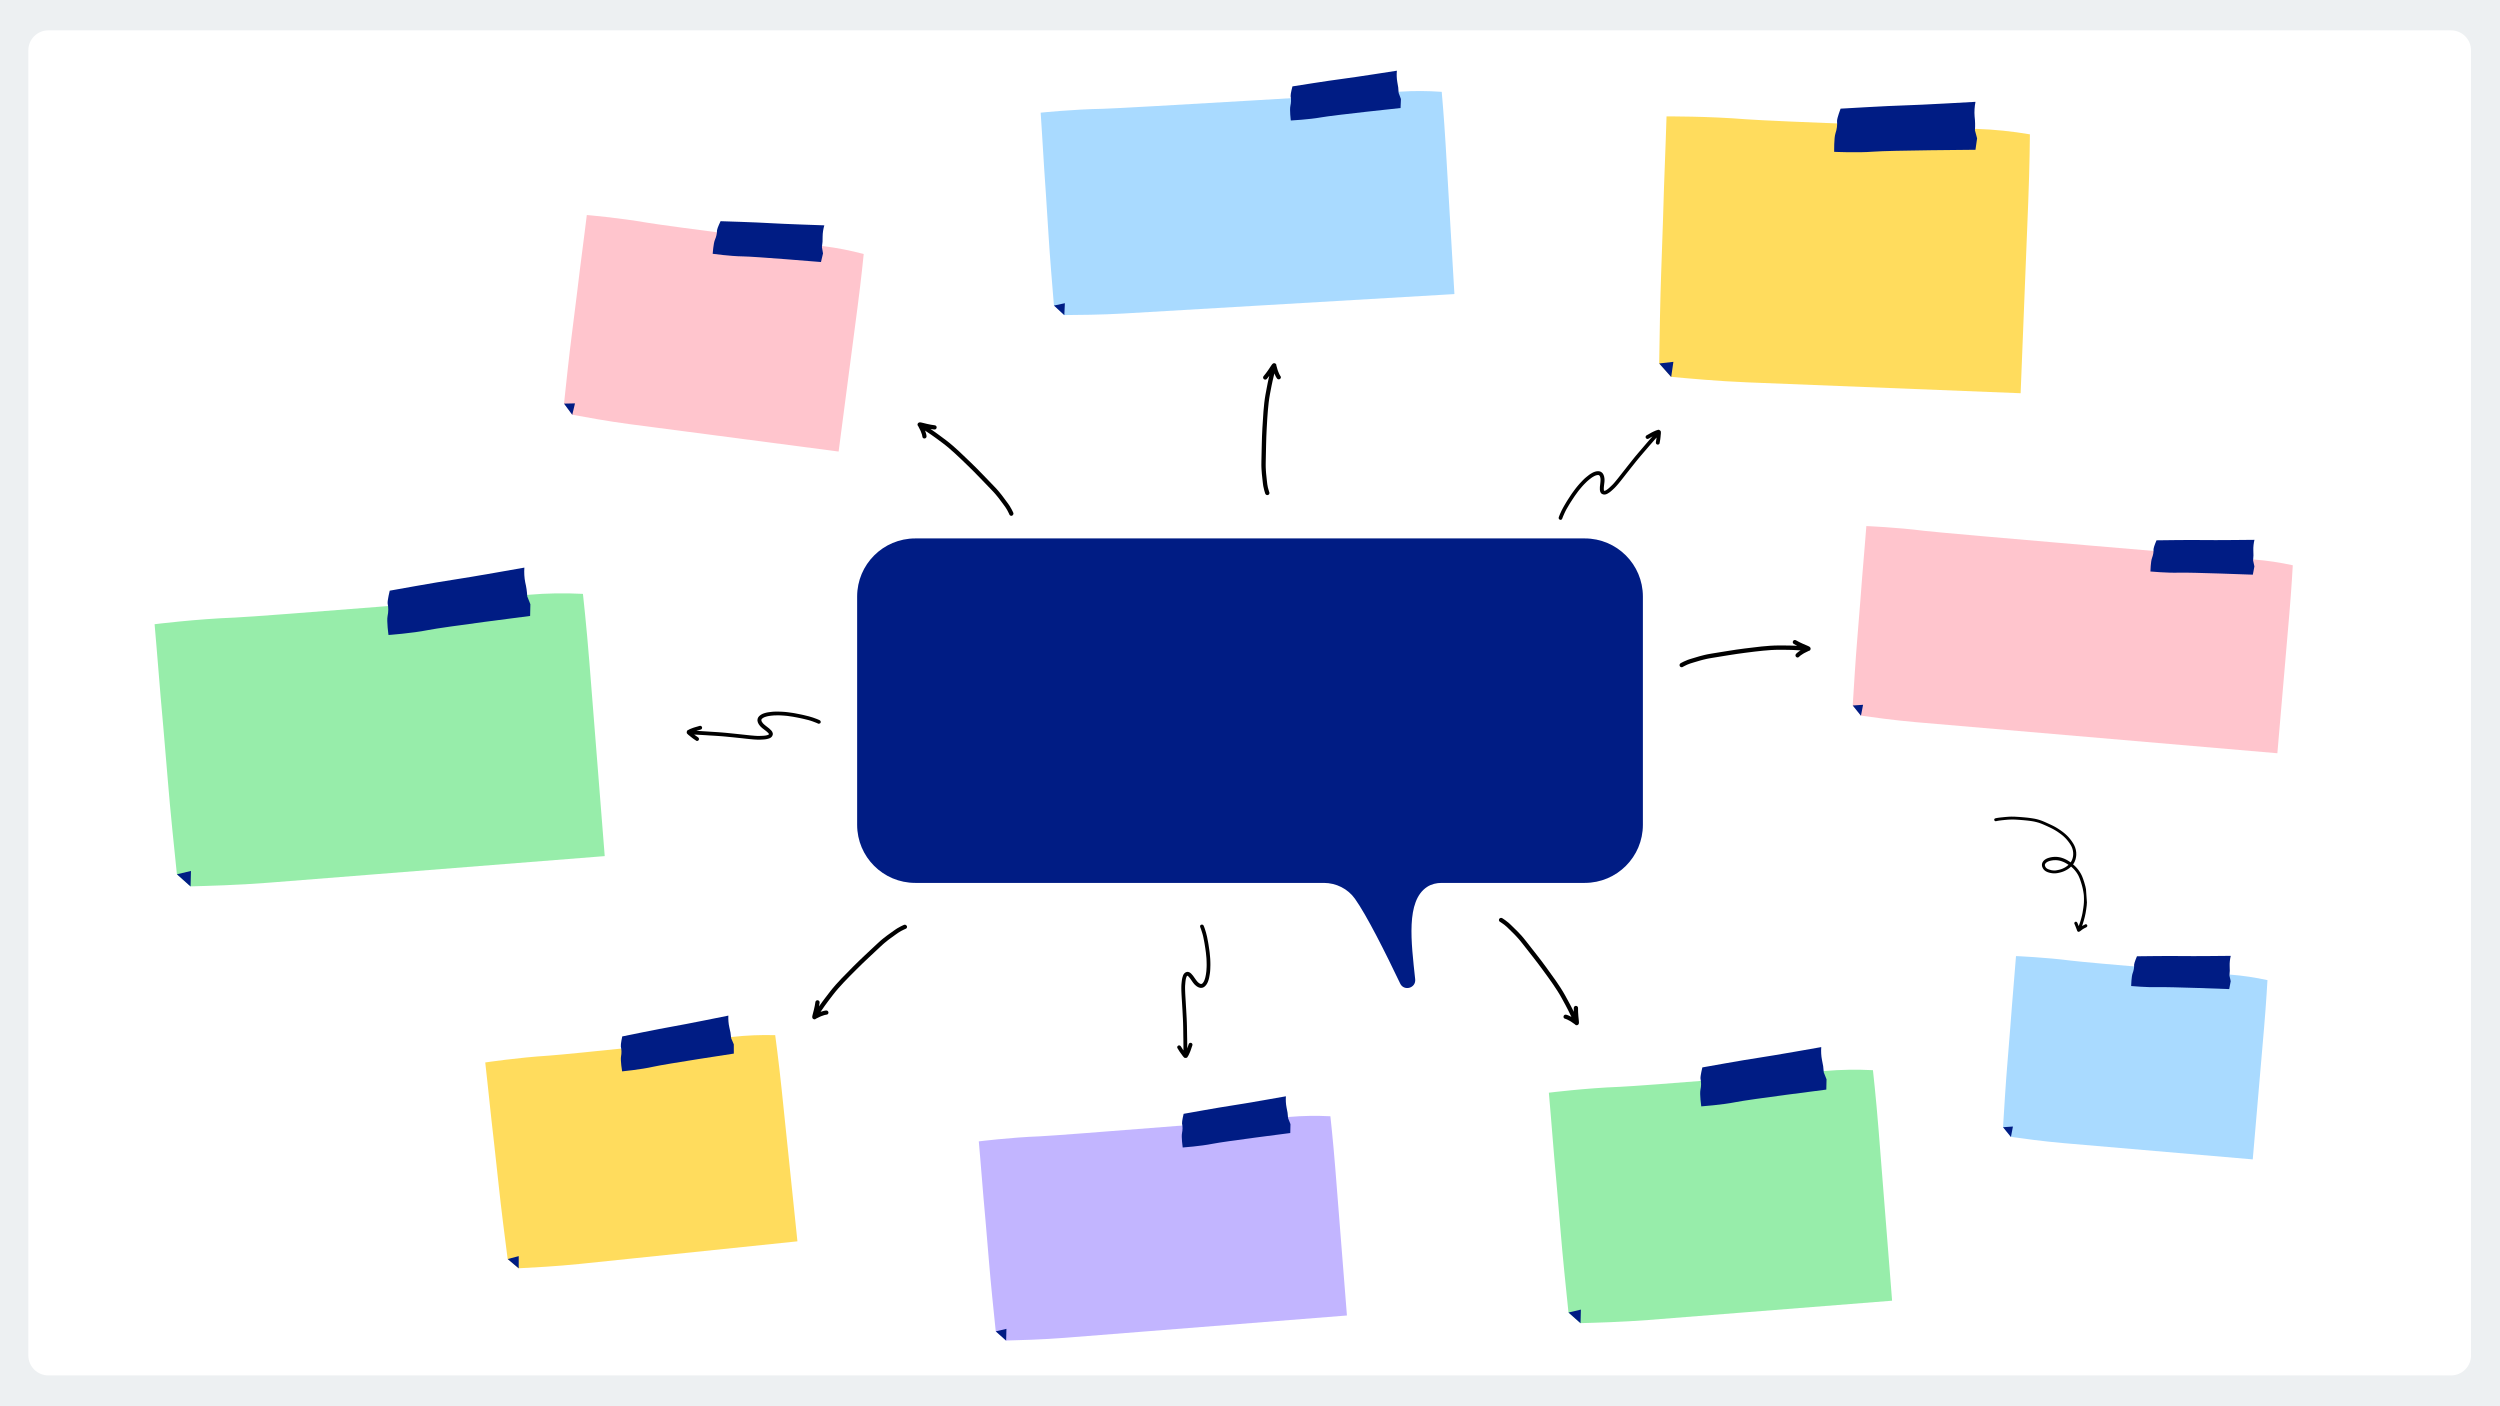 <?xml version="1.0" encoding="UTF-8"?><svg xmlns="http://www.w3.org/2000/svg" xmlns:xlink="http://www.w3.org/1999/xlink" contentScriptType="text/ecmascript" width="1440" zoomAndPan="magnify" contentStyleType="text/css" viewBox="0 0 1440 810" height="810" preserveAspectRatio="xMidYMid meet" version="1.0"><defs><g><g id="glyph-0-0"/>
<g id="glyph-1-0"/>
<g id="glyph-2-0"/>
<g id="glyph-3-0"/>
<g id="glyph-4-0"/>
<g id="glyph-5-0"/>
<g id="glyph-6-0"/>
<g id="glyph-7-0"/>
<g id="glyph-8-0"/>
</g><clipPath id="clip-0"><path d="M 493.52 310.133 L 946.52 310.133 L 946.52 570 L 493.52 570 Z M 493.52 310.133 " clip-rule="nonzero"/></clipPath><clipPath id="clip-1"><path d="M 726 209 L 738 209 L 738 286 L 726 286 Z M 726 209 " clip-rule="nonzero"/></clipPath><clipPath id="clip-2"><path d="M 715.445 282.68 L 729.172 208.184 L 744.66 211.035 L 730.938 285.531 Z M 715.445 282.68 " clip-rule="nonzero"/></clipPath><clipPath id="clip-3"><path d="M 715.445 282.68 L 729.172 208.184 L 744.66 211.035 L 730.938 285.531 Z M 715.445 282.68 " clip-rule="nonzero"/></clipPath><clipPath id="clip-4"><path d="M 863 528 L 910 528 L 910 591 L 863 591 Z M 863 528 " clip-rule="nonzero"/></clipPath><clipPath id="clip-5"><path d="M 876.668 521.703 L 913.289 588.012 L 899.5 595.629 L 862.879 529.316 Z M 876.668 521.703 " clip-rule="nonzero"/></clipPath><clipPath id="clip-6"><path d="M 876.668 521.703 L 913.289 588.012 L 899.5 595.629 L 862.879 529.316 Z M 876.668 521.703 " clip-rule="nonzero"/></clipPath><clipPath id="clip-7"><path d="M 967.277 368.578 L 1043 368.578 L 1043 384.328 L 967.277 384.328 Z M 967.277 368.578 " clip-rule="nonzero"/></clipPath><clipPath id="clip-8"><path d="M 528 243 L 584 243 L 584 298 L 528 298 Z M 528 243 " clip-rule="nonzero"/></clipPath><clipPath id="clip-9"><path d="M 531.539 239.516 L 592.152 284.945 L 582.707 297.551 L 522.094 252.117 Z M 531.539 239.516 " clip-rule="nonzero"/></clipPath><clipPath id="clip-10"><path d="M 592.332 285.082 L 531.715 239.648 L 522.27 252.254 L 582.883 297.684 Z M 592.332 285.082 " clip-rule="nonzero"/></clipPath><clipPath id="clip-11"><path d="M 467 532 L 523 532 L 523 588 L 467 588 Z M 467 532 " clip-rule="nonzero"/></clipPath><clipPath id="clip-12"><path d="M 464.113 584.016 L 510.43 524.074 L 522.895 533.707 L 476.578 593.645 Z M 464.113 584.016 " clip-rule="nonzero"/></clipPath><clipPath id="clip-13"><path d="M 510.566 523.898 L 464.25 583.84 L 476.715 593.469 L 523.031 533.527 Z M 510.566 523.898 " clip-rule="nonzero"/></clipPath><clipPath id="clip-14"><path d="M 1148 470 L 1203 470 L 1203 537 L 1148 537 Z M 1148 470 " clip-rule="nonzero"/></clipPath><clipPath id="clip-15"><path d="M 1148.211 471.059 L 1198.332 467.484 L 1203.246 536.309 L 1153.121 539.883 Z M 1148.211 471.059 " clip-rule="nonzero"/></clipPath><clipPath id="clip-16"><path d="M 1198.637 467.461 L 1148.516 471.039 L 1153.426 539.863 L 1203.547 536.285 Z M 1198.637 467.461 " clip-rule="nonzero"/></clipPath><clipPath id="clip-17"><path d="M 678 532 L 698 532 L 698 610 L 678 610 Z M 678 532 " clip-rule="nonzero"/></clipPath><clipPath id="clip-18"><path d="M 713.195 541.113 L 683.699 610.07 L 662.32 600.926 L 691.816 531.969 Z M 713.195 541.113 " clip-rule="nonzero"/></clipPath><clipPath id="clip-19"><path d="M 713.195 541.113 L 683.699 610.07 L 662.32 600.926 L 691.816 531.969 Z M 713.195 541.113 " clip-rule="nonzero"/></clipPath><clipPath id="clip-20"><path d="M 897 247 L 957 247 L 957 300 L 897 300 Z M 897 247 " clip-rule="nonzero"/></clipPath><clipPath id="clip-21"><path d="M 888.207 278.887 L 956.035 246.883 L 965.953 267.91 L 898.125 299.914 Z M 888.207 278.887 " clip-rule="nonzero"/></clipPath><clipPath id="clip-22"><path d="M 888.207 278.887 L 956.035 246.883 L 965.953 267.91 L 898.125 299.914 Z M 888.207 278.887 " clip-rule="nonzero"/></clipPath><clipPath id="clip-23"><path d="M 395 409 L 473 409 L 473 427 L 395 427 Z M 395 409 " clip-rule="nonzero"/></clipPath><clipPath id="clip-24"><path d="M 473.266 416.301 L 403 442.531 L 394.871 420.746 L 465.133 394.516 Z M 473.266 416.301 " clip-rule="nonzero"/></clipPath><clipPath id="clip-25"><path d="M 465.172 394.617 L 394.906 420.848 L 403.039 442.629 L 473.301 416.398 Z M 465.172 394.617 " clip-rule="nonzero"/></clipPath></defs><rect x="-144" width="1728" fill="rgb(100%, 100%, 100%)" y="-81" height="972" fill-opacity="1"/><rect x="-144" width="1728" fill="rgb(100%, 100%, 100%)" y="-81" height="972" fill-opacity="1"/><rect x="-144" width="1728" fill="rgb(92.94%, 94.119%, 94.899%)" y="-81" height="972" fill-opacity="1"/><path fill="rgb(100%, 100%, 100%)" d="M 1411.805 792.234 L 27.828 792.234 C 21.488 792.234 16.32 787.07 16.32 780.73 L 16.32 28.992 C 16.32 22.652 21.488 17.484 27.828 17.484 L 1411.805 17.484 C 1418.145 17.484 1423.312 22.652 1423.312 28.992 L 1423.312 780.73 C 1423.312 787.07 1418.145 792.234 1411.805 792.234 Z M 1411.805 792.234 " fill-opacity="1" fill-rule="nonzero"/><g clip-path="url(#clip-0)"><path fill="rgb(0%, 10.979%, 51.759%)" d="M 912.836 508.551 L 830.402 508.551 C 827.445 508.551 824.473 509.234 822.004 510.863 C 809.711 518.973 812.848 542.57 815.145 564.055 C 815.688 569.152 808.707 571.141 806.5 566.512 C 797.953 548.609 787.227 527.219 780.465 517.703 C 776.344 511.902 769.59 508.551 762.477 508.551 L 527.18 508.551 C 508.695 508.551 493.711 493.57 493.711 475.094 L 493.711 343.59 C 493.711 325.113 508.695 310.133 527.18 310.133 L 912.836 310.133 C 931.32 310.133 946.305 325.113 946.305 343.59 L 946.305 475.094 C 946.305 493.57 931.32 508.551 912.836 508.551 Z M 912.836 508.551 " fill-opacity="1" fill-rule="nonzero"/></g><path fill="rgb(0%, 10.979%, 51.759%)" d="M 873.148 431.637 C 873.148 432.59 873.055 433.535 872.867 434.469 C 872.684 435.402 872.406 436.309 872.043 437.188 C 871.68 438.07 871.23 438.906 870.703 439.695 C 870.172 440.488 869.57 441.223 868.898 441.895 C 868.223 442.566 867.492 443.168 866.699 443.699 C 865.906 444.227 865.07 444.676 864.191 445.039 C 863.312 445.402 862.402 445.68 861.469 445.863 C 860.535 446.051 859.59 446.145 858.637 446.145 C 857.684 446.145 856.742 446.051 855.809 445.863 C 854.875 445.68 853.965 445.402 853.086 445.039 C 852.207 444.676 851.371 444.227 850.578 443.699 C 849.785 443.168 849.051 442.566 848.379 441.895 C 847.703 441.223 847.102 440.488 846.574 439.695 C 846.043 438.906 845.598 438.07 845.234 437.188 C 844.867 436.309 844.594 435.402 844.406 434.469 C 844.223 433.535 844.129 432.59 844.129 431.637 C 844.129 430.684 844.223 429.742 844.406 428.809 C 844.594 427.875 844.867 426.969 845.234 426.086 C 845.598 425.207 846.043 424.371 846.574 423.578 C 847.102 422.789 847.703 422.055 848.379 421.383 C 849.051 420.707 849.785 420.105 850.578 419.578 C 851.371 419.047 852.207 418.602 853.086 418.238 C 853.965 417.871 854.871 417.598 855.809 417.41 C 856.742 417.227 857.684 417.133 858.637 417.133 C 859.59 417.133 860.535 417.227 861.469 417.41 C 862.402 417.598 863.312 417.871 864.191 418.238 C 865.07 418.602 865.906 419.047 866.699 419.578 C 867.492 420.105 868.223 420.707 868.898 421.383 C 869.57 422.055 870.172 422.789 870.703 423.578 C 871.23 424.371 871.68 425.207 872.043 426.086 C 872.406 426.969 872.684 427.875 872.867 428.809 C 873.055 429.742 873.148 430.684 873.148 431.637 Z M 873.148 431.637 " fill-opacity="1" fill-rule="nonzero"/><path fill="rgb(0%, 10.979%, 51.759%)" d="M 872.262 426.664 C 875.012 434.188 871.141 442.52 863.613 445.266 L 853.656 418.016 C 861.184 415.27 869.516 419.141 872.262 426.664 Z M 872.262 426.664 " fill-opacity="1" fill-rule="nonzero"/><path fill="rgb(0%, 10.979%, 51.759%)" d="M 917.953 431.637 C 917.953 432.59 917.863 433.535 917.676 434.469 C 917.488 435.402 917.215 436.309 916.852 437.188 C 916.484 438.07 916.039 438.906 915.508 439.695 C 914.98 440.488 914.379 441.223 913.703 441.895 C 913.031 442.566 912.297 443.168 911.508 443.699 C 910.715 444.227 909.879 444.676 908.996 445.039 C 908.117 445.402 907.211 445.68 906.277 445.863 C 905.34 446.051 904.398 446.145 903.445 446.145 C 902.492 446.145 901.547 446.051 900.613 445.863 C 899.68 445.68 898.773 445.402 897.891 445.039 C 897.012 444.676 896.176 444.227 895.383 443.699 C 894.59 443.168 893.859 442.566 893.184 441.895 C 892.512 441.223 891.91 440.488 891.379 439.695 C 890.852 438.906 890.402 438.07 890.039 437.188 C 889.676 436.309 889.398 435.402 889.215 434.469 C 889.027 433.535 888.934 432.59 888.934 431.637 C 888.934 430.684 889.027 429.742 889.215 428.809 C 889.398 427.875 889.676 426.969 890.039 426.086 C 890.402 425.207 890.852 424.371 891.379 423.578 C 891.91 422.789 892.512 422.055 893.184 421.383 C 893.859 420.707 894.59 420.105 895.383 419.578 C 896.176 419.047 897.012 418.602 897.891 418.238 C 898.773 417.871 899.68 417.598 900.613 417.41 C 901.547 417.227 902.492 417.133 903.445 417.133 C 904.398 417.133 905.34 417.227 906.277 417.41 C 907.211 417.598 908.117 417.871 908.996 418.238 C 909.879 418.602 910.715 419.047 911.508 419.578 C 912.297 420.105 913.031 420.707 913.703 421.383 C 914.379 422.055 914.98 422.789 915.508 423.578 C 916.039 424.371 916.484 425.207 916.852 426.086 C 917.215 426.969 917.488 427.875 917.676 428.809 C 917.863 429.742 917.953 430.684 917.953 431.637 Z M 917.953 431.637 " fill-opacity="1" fill-rule="nonzero"/><path fill="rgb(0%, 10.979%, 51.759%)" d="M 917.07 426.664 C 919.82 434.188 915.949 442.52 908.422 445.266 L 898.465 418.016 C 905.988 415.27 914.32 419.141 917.07 426.664 Z M 917.07 426.664 " fill-opacity="1" fill-rule="nonzero"/><path fill="rgb(0%, 10.979%, 51.759%)" d="M 900.48 467.758 C 899.992 467.07 899.047 466.906 898.355 467.391 C 887.957 474.711 873.645 472.453 865.977 462.453 C 867.18 461.406 868.078 460.055 868.527 458.473 C 868.754 457.664 868.285 456.824 867.477 456.594 C 866.668 456.363 865.828 456.832 865.598 457.641 C 864.824 460.367 861.902 462.047 858.496 461.727 C 857.664 461.648 856.918 462.262 856.836 463.102 C 856.758 463.938 857.371 464.68 858.211 464.758 C 858.586 464.793 858.961 464.812 859.328 464.812 C 860.777 464.812 862.145 464.539 863.371 464.039 C 868.582 471.008 876.617 474.738 884.773 474.738 C 890.086 474.738 895.449 473.164 900.113 469.879 C 900.797 469.395 900.965 468.445 900.48 467.758 Z M 900.48 467.758 " fill-opacity="1" fill-rule="nonzero"/><g clip-path="url(#clip-1)"><g clip-path="url(#clip-2)"><g clip-path="url(#clip-3)"><path fill="rgb(0%, 0%, 0%)" d="M 734.715 209.465 C 735.074 209.723 735.254 210.156 735.203 210.594 C 735.398 211.383 735.629 212.16 735.871 212.941 C 735.953 213.199 736.039 213.453 736.121 213.707 C 736.348 214.324 736.605 214.934 736.887 215.531 C 737.055 215.848 737.238 216.172 737.438 216.48 L 737.48 216.52 C 737.602 216.652 737.688 216.812 737.734 216.98 C 737.789 217.137 737.789 217.297 737.777 217.453 L 737.766 217.531 C 737.75 217.609 737.715 217.699 737.688 217.773 C 737.566 218.07 737.332 218.301 737.031 218.422 C 736.754 218.531 736.461 218.539 736.168 218.453 C 736.137 218.449 736.109 218.426 736.078 218.422 C 735.926 218.359 735.797 218.273 735.688 218.156 C 735.555 218.004 735.426 217.836 735.324 217.676 C 735.273 217.602 735.227 217.512 735.172 217.438 C 735.062 217.258 734.953 217.062 734.844 216.863 C 734.621 216.473 734.426 216.051 734.258 215.637 C 734.176 215.461 734.113 215.273 734.035 215.086 C 733.688 216.461 733.367 217.84 733.047 219.223 C 732.805 220.281 732.59 221.363 732.375 222.426 L 731.945 224.668 C 731.809 225.41 731.656 226.152 731.52 226.895 C 731.371 227.699 731.242 228.492 731.109 229.297 C 730.977 230.105 730.871 230.949 730.77 231.766 C 730.562 233.328 730.438 234.887 730.297 236.445 C 730.16 238.055 730.043 239.664 729.941 241.262 C 729.824 243.129 729.723 244.996 729.621 246.867 C 729.535 248.402 729.465 249.926 729.41 251.453 C 729.371 253.078 729.312 254.699 729.27 256.34 C 729.23 257.965 729.191 259.59 729.164 261.215 C 729.141 262.844 729.094 264.5 729.062 266.156 C 729.047 266.684 729.062 267.23 729.047 267.754 C 729.043 268.043 729.055 268.316 729.055 268.586 C 729.062 268.812 729.066 269.055 729.07 269.277 C 729.094 269.875 729.125 270.488 729.16 271.086 C 729.195 271.59 729.23 272.109 729.27 272.613 C 729.398 274.012 729.562 275.418 729.711 276.805 C 729.773 277.504 729.859 278.191 729.957 278.898 C 730.039 279.508 730.156 280.105 730.285 280.703 C 730.395 281.172 730.523 281.629 730.664 282.086 C 730.785 282.492 730.891 282.879 731.027 283.289 C 731.188 283.559 731.242 283.871 731.184 284.184 L 731.164 284.289 C 730.996 284.945 730.324 285.336 729.664 285.148 C 729.34 285.059 729.066 284.863 728.91 284.578 C 728.871 284.523 728.836 284.453 728.816 284.387 C 728.781 284.316 728.746 284.246 728.723 284.176 C 728.637 283.953 728.578 283.734 728.523 283.516 L 728.195 282.398 C 727.98 281.625 727.801 280.84 727.656 280.043 C 727.582 279.645 727.531 279.234 727.477 278.824 C 727.422 278.418 727.379 278.039 727.336 277.648 C 727.254 276.863 727.16 276.062 727.074 275.281 C 726.992 274.496 726.91 273.715 726.824 272.945 C 726.754 272.117 726.695 271.273 726.641 270.43 C 726.621 270.012 726.602 269.594 726.578 269.188 C 726.555 268.785 726.57 268.355 726.547 267.949 C 726.539 267.211 726.547 266.461 726.57 265.715 C 726.602 264.055 726.645 262.414 726.676 260.758 C 726.711 259.148 726.75 257.539 726.785 255.945 C 726.828 254.383 726.871 252.84 726.914 251.281 C 726.961 249.703 727.043 248.121 727.137 246.555 C 727.316 243.305 727.508 240.059 727.766 236.828 C 727.898 235.219 728.051 233.602 728.23 232 C 728.316 231.184 728.434 230.391 728.547 229.578 C 728.648 228.859 728.766 228.145 728.895 227.434 C 729.176 225.902 729.477 224.375 729.762 222.824 C 729.922 221.957 730.094 221.094 730.27 220.23 C 730.43 219.461 730.602 218.707 730.773 217.941 C 730.879 217.461 730.996 216.988 731.102 216.512 L 730.871 216.805 C 730.508 217.281 730.129 217.758 729.738 218.195 C 729.637 218.32 729.52 218.43 729.391 218.5 C 728.957 218.758 728.414 218.707 728.016 218.406 C 727.758 218.215 727.602 217.93 727.547 217.617 C 727.492 217.289 727.586 216.969 727.797 216.703 C 728.309 216.125 728.777 215.508 729.246 214.891 C 729.719 214.273 730.176 213.621 730.621 212.969 C 730.977 212.441 731.32 211.895 731.676 211.371 C 731.879 211.055 732.102 210.727 732.32 210.418 C 732.41 210.289 732.5 210.16 732.586 210.047 C 732.793 209.781 733.008 209.504 733.312 209.352 C 733.492 209.238 733.711 209.199 733.926 209.191 C 734.23 209.199 734.488 209.297 734.715 209.465 Z M 734.715 209.465 " fill-opacity="1" fill-rule="nonzero"/></g></g></g><g clip-path="url(#clip-4)"><g clip-path="url(#clip-5)"><g clip-path="url(#clip-6)"><path fill="rgb(0%, 0%, 0%)" d="M 908.188 590.539 C 907.746 590.566 907.336 590.344 907.094 589.973 C 906.441 589.488 905.773 589.031 905.086 588.582 C 904.863 588.438 904.637 588.293 904.41 588.148 C 903.844 587.812 903.258 587.508 902.664 587.223 C 902.332 587.082 901.984 586.953 901.633 586.84 L 901.578 586.836 C 901.398 586.809 901.23 586.738 901.086 586.641 C 900.949 586.555 900.844 586.43 900.754 586.301 L 900.715 586.234 C 900.676 586.164 900.645 586.074 900.621 585.996 C 900.527 585.691 900.562 585.363 900.715 585.082 C 900.863 584.82 901.086 584.625 901.363 584.508 C 901.391 584.492 901.426 584.492 901.457 584.477 C 901.609 584.426 901.766 584.41 901.922 584.434 C 902.125 584.465 902.332 584.512 902.512 584.574 C 902.598 584.602 902.691 584.637 902.777 584.664 C 902.98 584.73 903.188 584.812 903.398 584.895 C 903.816 585.059 904.234 585.258 904.625 585.477 C 904.801 585.559 904.969 585.664 905.148 585.762 C 904.547 584.477 903.918 583.203 903.289 581.934 C 902.809 580.961 902.289 579.988 901.777 579.031 L 900.688 577.027 C 900.324 576.363 899.973 575.695 899.605 575.035 C 899.211 574.316 898.809 573.621 898.398 572.914 C 897.988 572.207 897.539 571.484 897.102 570.793 C 896.27 569.453 895.375 568.164 894.5 566.871 C 893.582 565.543 892.652 564.223 891.719 562.922 C 890.625 561.406 889.52 559.895 888.41 558.387 C 887.508 557.141 886.594 555.918 885.668 554.707 C 884.668 553.422 883.684 552.133 882.68 550.84 C 881.68 549.555 880.68 548.273 879.668 547 C 878.652 545.727 877.641 544.418 876.613 543.113 C 876.289 542.699 875.934 542.285 875.613 541.867 C 875.434 541.645 875.25 541.441 875.078 541.227 C 874.93 541.059 874.773 540.875 874.625 540.707 C 874.234 540.258 873.82 539.805 873.41 539.363 C 873.062 538.996 872.711 538.617 872.363 538.254 C 871.375 537.254 870.355 536.27 869.359 535.289 C 868.867 534.789 868.367 534.312 867.844 533.828 C 867.395 533.41 866.926 533.02 866.441 532.641 C 866.062 532.348 865.676 532.074 865.273 531.812 C 864.926 531.574 864.598 531.34 864.234 531.109 C 863.938 531.004 863.695 530.797 863.543 530.52 L 863.492 530.426 C 863.207 529.809 863.477 529.082 864.105 528.809 C 864.414 528.672 864.75 528.652 865.051 528.77 C 865.117 528.789 865.188 528.82 865.246 528.859 C 865.32 528.895 865.391 528.926 865.449 528.965 C 865.66 529.082 865.844 529.215 866.023 529.348 L 866.988 530.004 C 867.645 530.469 868.281 530.961 868.895 531.484 C 869.203 531.746 869.508 532.027 869.809 532.309 C 870.109 532.594 870.383 532.855 870.664 533.133 C 871.223 533.688 871.805 534.246 872.363 534.801 C 872.926 535.352 873.484 535.906 874.039 536.445 C 874.621 537.039 875.199 537.656 875.773 538.273 C 876.059 538.586 876.34 538.898 876.613 539.195 C 876.887 539.492 877.148 539.836 877.422 540.133 C 877.895 540.695 878.367 541.281 878.82 541.875 C 879.848 543.18 880.855 544.473 881.883 545.777 C 882.875 547.043 883.867 548.312 884.852 549.566 C 885.805 550.801 886.754 552.023 887.707 553.258 C 888.668 554.504 889.609 555.781 890.531 557.055 C 892.453 559.676 894.363 562.309 896.215 564.973 C 897.129 566.301 898.039 567.648 898.91 569 C 899.363 569.684 899.781 570.371 900.203 571.074 C 900.582 571.691 900.945 572.316 901.293 572.953 C 902.047 574.316 902.785 575.688 903.547 577.062 C 903.973 577.836 904.387 578.613 904.797 579.395 C 905.164 580.09 905.508 580.781 905.863 581.484 C 906.082 581.918 906.293 582.363 906.512 582.797 L 906.508 582.422 C 906.484 581.824 906.477 581.215 906.5 580.629 C 906.5 580.469 906.523 580.312 906.574 580.176 C 906.75 579.699 907.199 579.398 907.699 579.375 C 908.016 579.359 908.32 579.48 908.562 579.688 C 908.812 579.91 908.945 580.215 908.949 580.555 C 908.922 581.324 908.949 582.098 908.977 582.875 C 909.004 583.652 909.062 584.445 909.133 585.234 C 909.191 585.867 909.27 586.504 909.328 587.137 C 909.371 587.512 909.406 587.906 909.434 588.285 C 909.449 588.438 909.461 588.594 909.465 588.734 C 909.473 589.074 909.484 589.426 909.344 589.734 C 909.273 589.938 909.133 590.105 908.973 590.246 C 908.73 590.434 908.473 590.523 908.188 590.539 Z M 908.188 590.539 " fill-opacity="1" fill-rule="nonzero"/></g></g></g><g clip-path="url(#clip-7)"><path fill="rgb(0%, 0%, 0%)" d="M 1042.77 374.262 C 1042.582 374.66 1042.188 374.914 1041.746 374.949 C 1041.008 375.281 1040.285 375.648 1039.559 376.031 C 1039.324 376.156 1039.086 376.285 1038.852 376.414 C 1038.285 376.746 1037.734 377.113 1037.199 377.496 C 1036.914 377.719 1036.633 377.957 1036.363 378.211 L 1036.332 378.262 C 1036.223 378.402 1036.082 378.516 1035.926 378.594 C 1035.781 378.676 1035.625 378.707 1035.469 378.723 L 1035.391 378.723 C 1035.312 378.723 1035.215 378.707 1035.137 378.691 C 1034.824 378.625 1034.555 378.434 1034.383 378.164 C 1034.227 377.91 1034.16 377.621 1034.195 377.32 C 1034.195 377.289 1034.211 377.258 1034.211 377.227 C 1034.242 377.066 1034.305 376.922 1034.398 376.793 C 1034.523 376.637 1034.664 376.477 1034.809 376.348 C 1034.871 376.285 1034.949 376.223 1035.012 376.156 C 1035.168 376.016 1035.344 375.871 1035.516 375.727 C 1035.863 375.441 1036.238 375.172 1036.617 374.93 C 1036.773 374.82 1036.949 374.723 1037.121 374.613 C 1035.703 374.516 1034.289 374.453 1032.871 374.391 C 1031.785 374.344 1030.684 374.328 1029.598 374.309 L 1027.316 374.293 C 1026.562 374.293 1025.805 374.277 1025.051 374.277 C 1024.23 374.277 1023.43 374.293 1022.609 374.309 C 1021.793 374.328 1020.941 374.375 1020.125 374.422 C 1018.551 374.5 1016.992 374.66 1015.434 374.805 C 1013.832 374.965 1012.227 375.137 1010.637 375.328 C 1008.777 375.551 1006.922 375.793 1005.066 376.031 C 1003.539 376.223 1002.027 376.43 1000.516 376.652 C 998.91 376.906 997.305 377.145 995.688 377.398 C 994.082 377.656 992.477 377.91 990.871 378.18 C 989.266 378.449 987.629 378.707 985.992 378.977 C 985.473 379.055 984.938 379.168 984.418 379.246 C 984.137 379.297 983.867 379.359 983.602 379.406 C 983.379 379.453 983.145 379.5 982.922 379.551 C 982.34 379.676 981.742 379.82 981.16 379.965 C 980.672 380.09 980.168 380.219 979.68 380.348 C 978.328 380.727 976.977 381.141 975.637 381.539 C 974.961 381.73 974.301 381.938 973.621 382.16 C 973.039 382.352 972.473 382.574 971.906 382.812 C 971.469 383.004 971.043 383.211 970.617 383.434 C 970.238 383.625 969.879 383.801 969.5 384.008 C 969.266 384.215 968.965 384.328 968.648 384.328 L 968.539 384.328 C 967.863 384.281 967.359 383.691 967.422 383.004 C 967.453 382.672 967.594 382.367 967.848 382.16 C 967.895 382.113 967.957 382.066 968.02 382.035 C 968.082 381.984 968.145 381.938 968.211 381.906 C 968.414 381.777 968.617 381.684 968.824 381.59 L 969.863 381.062 C 970.586 380.711 971.324 380.395 972.082 380.105 C 972.457 379.965 972.852 379.836 973.246 379.707 C 973.637 379.582 974 379.469 974.379 379.359 C 975.133 379.137 975.906 378.898 976.66 378.676 C 977.414 378.449 978.172 378.227 978.91 378.004 C 979.715 377.781 980.531 377.574 981.348 377.367 C 981.758 377.273 982.168 377.176 982.562 377.082 C 982.953 376.984 983.379 376.922 983.773 376.828 C 984.496 376.684 985.238 376.555 985.977 376.445 C 987.613 376.172 989.234 375.918 990.871 375.648 C 992.461 375.395 994.051 375.137 995.621 374.883 C 997.164 374.645 998.691 374.406 1000.234 374.168 C 1001.793 373.93 1003.363 373.723 1004.922 373.531 C 1008.148 373.117 1011.375 372.719 1014.602 372.383 C 1016.207 372.223 1017.828 372.082 1019.434 371.969 C 1020.25 371.906 1021.055 371.875 1021.871 371.844 C 1022.594 371.809 1023.32 371.793 1024.043 371.793 C 1025.602 371.793 1027.16 371.809 1028.734 371.809 C 1029.613 371.809 1030.496 371.824 1031.375 371.844 C 1032.164 371.859 1032.934 371.891 1033.723 371.922 C 1034.211 371.938 1034.695 371.969 1035.184 371.984 L 1034.855 371.809 C 1034.32 371.539 1033.785 371.254 1033.281 370.949 C 1033.141 370.871 1033.012 370.773 1032.918 370.664 C 1032.59 370.281 1032.543 369.738 1032.762 369.293 C 1032.902 369.008 1033.156 368.801 1033.453 368.688 C 1033.77 368.578 1034.098 368.609 1034.398 368.77 C 1035.059 369.168 1035.75 369.516 1036.445 369.867 C 1037.137 370.219 1037.859 370.551 1038.586 370.871 C 1039.168 371.125 1039.766 371.363 1040.348 371.617 C 1040.691 371.762 1041.055 371.922 1041.402 372.082 C 1041.543 372.145 1041.684 372.207 1041.809 372.273 C 1042.109 372.43 1042.422 372.59 1042.629 372.859 C 1042.77 373.02 1042.848 373.227 1042.895 373.434 C 1042.941 373.738 1042.895 374.008 1042.77 374.262 Z M 1042.77 374.262 " fill-opacity="1" fill-rule="nonzero"/></g><g clip-path="url(#clip-8)"><g clip-path="url(#clip-9)"><g clip-path="url(#clip-10)"><path fill="rgb(0%, 0%, 0%)" d="M 528.512 244.352 C 528.426 244.785 528.586 245.223 528.918 245.516 C 529.312 246.227 529.672 246.953 530.02 247.691 C 530.133 247.938 530.246 248.18 530.359 248.422 C 530.609 249.031 530.832 249.652 531.031 250.281 C 531.125 250.629 531.207 250.988 531.27 251.355 L 531.266 251.41 C 531.266 251.594 531.312 251.766 531.391 251.926 C 531.457 252.074 531.562 252.191 531.68 252.301 L 531.742 252.348 C 531.805 252.395 531.891 252.438 531.965 252.473 C 532.254 252.609 532.582 252.617 532.883 252.504 C 533.164 252.395 533.383 252.203 533.539 251.941 C 533.559 251.918 533.566 251.883 533.586 251.855 C 533.656 251.711 533.691 251.559 533.691 251.398 C 533.688 251.195 533.668 250.984 533.633 250.797 C 533.621 250.707 533.594 250.609 533.582 250.523 C 533.543 250.312 533.492 250.094 533.438 249.875 C 533.332 249.438 533.191 248.996 533.035 248.578 C 532.977 248.395 532.895 248.215 532.824 248.02 C 534.012 248.793 535.184 249.594 536.355 250.391 C 537.254 251.004 538.145 251.652 539.023 252.289 L 540.859 253.645 C 541.465 254.098 542.078 254.539 542.68 254.992 C 543.336 255.484 543.969 255.977 544.613 256.48 C 545.258 256.984 545.91 257.531 546.535 258.062 C 547.75 259.07 548.898 260.129 550.059 261.18 C 551.25 262.27 552.43 263.371 553.586 264.48 C 554.938 265.77 556.281 267.074 557.621 268.379 C 558.73 269.449 559.816 270.52 560.891 271.605 C 562.02 272.773 563.164 273.926 564.305 275.102 C 565.438 276.27 566.57 277.434 567.691 278.613 C 568.812 279.793 569.973 280.98 571.117 282.176 C 571.484 282.551 571.848 282.961 572.215 283.336 C 572.414 283.547 572.59 283.758 572.773 283.957 C 572.922 284.125 573.082 284.305 573.23 284.477 C 573.617 284.926 574.012 285.402 574.391 285.863 C 574.707 286.258 575.031 286.664 575.348 287.059 C 576.199 288.176 577.035 289.316 577.867 290.438 C 578.293 290.996 578.699 291.559 579.105 292.145 C 579.457 292.645 579.777 293.164 580.086 293.695 C 580.324 294.113 580.539 294.531 580.746 294.965 C 580.934 295.344 581.117 295.703 581.297 296.094 C 581.359 296.402 581.535 296.672 581.785 296.859 L 581.875 296.926 C 582.445 297.293 583.199 297.125 583.559 296.539 C 583.734 296.25 583.805 295.926 583.727 295.609 C 583.719 295.543 583.695 295.465 583.664 295.402 C 583.645 295.324 583.621 295.25 583.59 295.188 C 583.504 294.961 583.395 294.762 583.289 294.562 L 582.773 293.52 C 582.406 292.805 582.004 292.109 581.57 291.426 C 581.355 291.082 581.117 290.746 580.879 290.406 C 580.641 290.07 580.418 289.766 580.184 289.449 C 579.711 288.816 579.238 288.164 578.766 287.531 C 578.297 286.898 577.824 286.27 577.367 285.648 C 576.859 284.988 576.328 284.332 575.797 283.676 C 575.527 283.352 575.258 283.031 575 282.719 C 574.742 282.406 574.441 282.102 574.184 281.789 C 573.691 281.238 573.176 280.691 572.648 280.16 C 571.5 278.961 570.359 277.785 569.211 276.586 C 568.09 275.43 566.973 274.273 565.867 273.125 C 564.773 272.012 563.695 270.902 562.605 269.789 C 561.504 268.66 560.367 267.551 559.234 266.465 C 556.902 264.199 554.559 261.945 552.18 259.742 C 550.992 258.652 549.777 257.566 548.562 256.516 C 547.945 255.973 547.32 255.465 546.688 254.949 C 546.125 254.488 545.555 254.043 544.977 253.609 C 543.73 252.676 542.473 251.754 541.215 250.809 C 540.512 250.281 539.797 249.766 539.082 249.25 C 538.441 248.789 537.805 248.352 537.156 247.906 C 536.758 247.625 536.348 247.359 535.945 247.078 L 536.316 247.137 C 536.906 247.242 537.508 247.332 538.09 247.395 C 538.254 247.414 538.41 247.414 538.555 247.379 C 539.047 247.273 539.41 246.867 539.5 246.379 C 539.559 246.066 539.48 245.75 539.309 245.48 C 539.125 245.203 538.84 245.027 538.508 244.977 C 537.738 244.898 536.973 244.766 536.211 244.629 C 535.445 244.496 534.668 244.328 533.895 244.148 C 533.277 244.004 532.656 243.836 532.035 243.691 C 531.672 243.598 531.289 243.508 530.914 243.426 C 530.766 243.395 530.613 243.359 530.473 243.336 C 530.141 243.285 529.793 243.223 529.465 243.316 C 529.258 243.359 529.07 243.477 528.906 243.613 C 528.688 243.828 528.562 244.074 528.512 244.352 Z M 528.512 244.352 " fill-opacity="1" fill-rule="nonzero"/></g></g></g><g clip-path="url(#clip-11)"><g clip-path="url(#clip-12)"><g clip-path="url(#clip-13)"><path fill="rgb(0%, 0%, 0%)" d="M 468.906 587.113 C 469.336 587.207 469.777 587.051 470.074 586.723 C 470.789 586.34 471.523 585.992 472.266 585.652 C 472.512 585.543 472.758 585.434 473.004 585.328 C 473.613 585.082 474.242 584.871 474.871 584.68 C 475.219 584.594 475.582 584.516 475.945 584.461 L 476.004 584.465 C 476.184 584.465 476.359 584.422 476.52 584.344 C 476.668 584.281 476.789 584.176 476.898 584.062 L 476.945 584 C 476.996 583.938 477.039 583.852 477.074 583.781 C 477.219 583.492 477.23 583.164 477.121 582.859 C 477.016 582.582 476.828 582.355 476.57 582.195 C 476.543 582.176 476.508 582.168 476.484 582.148 C 476.34 582.078 476.188 582.039 476.027 582.035 C 475.824 582.039 475.613 582.055 475.426 582.086 C 475.336 582.098 475.238 582.121 475.148 582.133 C 474.941 582.168 474.719 582.219 474.5 582.27 C 474.062 582.367 473.617 582.5 473.199 582.652 C 473.012 582.711 472.832 582.789 472.637 582.855 C 473.43 581.676 474.242 580.516 475.059 579.359 C 475.684 578.469 476.348 577.59 476.996 576.719 L 478.379 574.902 C 478.844 574.305 479.293 573.699 479.754 573.102 C 480.254 572.453 480.758 571.828 481.27 571.191 C 481.781 570.551 482.34 569.91 482.879 569.293 C 483.902 568.094 484.98 566.961 486.047 565.812 C 487.156 564.641 488.277 563.477 489.398 562.336 C 490.711 561.004 492.035 559.68 493.359 558.359 C 494.445 557.266 495.531 556.199 496.633 555.137 C 497.816 554.023 498.984 552.898 500.176 551.773 C 501.359 550.66 502.543 549.543 503.738 548.441 C 504.934 547.336 506.137 546.195 507.352 545.066 C 507.734 544.703 508.148 544.348 508.527 543.988 C 508.738 543.793 508.953 543.621 509.156 543.438 C 509.328 543.293 509.512 543.133 509.684 542.988 C 510.141 542.605 510.617 542.223 511.086 541.848 C 511.488 541.539 511.895 541.219 512.293 540.91 C 513.426 540.074 514.578 539.258 515.711 538.441 C 516.277 538.023 516.844 537.625 517.438 537.227 C 517.941 536.883 518.465 536.57 519 536.27 C 519.422 536.035 519.844 535.828 520.281 535.629 C 520.664 535.445 521.023 535.266 521.418 535.094 C 521.727 535.035 521.996 534.863 522.191 534.617 L 522.258 534.527 C 522.633 533.965 522.477 533.207 521.895 532.836 C 521.609 532.656 521.285 532.586 520.969 532.656 C 520.898 532.664 520.824 532.684 520.762 532.715 C 520.684 532.738 520.609 532.758 520.543 532.789 C 520.316 532.871 520.117 532.977 519.918 533.078 L 518.867 533.578 C 518.145 533.938 517.441 534.328 516.754 534.75 C 516.41 534.961 516.066 535.195 515.727 535.43 C 515.383 535.66 515.074 535.879 514.758 536.109 C 514.117 536.57 513.457 537.035 512.82 537.496 C 512.18 537.957 511.543 538.422 510.914 538.871 C 510.246 539.367 509.582 539.891 508.918 540.41 C 508.594 540.676 508.266 540.941 507.949 541.195 C 507.633 541.445 507.324 541.742 507.008 541.996 C 506.453 542.48 505.898 542.988 505.359 543.508 C 504.145 544.637 502.949 545.762 501.734 546.891 C 500.562 547.992 499.391 549.094 498.227 550.184 C 497.094 551.258 495.973 552.32 494.84 553.395 C 493.695 554.48 492.57 555.602 491.469 556.715 C 489.168 559.016 486.879 561.324 484.641 563.676 C 483.535 564.848 482.43 566.043 481.359 567.242 C 480.809 567.852 480.293 568.469 479.77 569.098 C 479.301 569.648 478.844 570.211 478.402 570.785 C 477.449 572.02 476.512 573.262 475.547 574.504 C 475.008 575.203 474.484 575.91 473.957 576.617 C 473.488 577.25 473.043 577.879 472.586 578.52 C 472.301 578.918 472.027 579.324 471.742 579.719 L 471.805 579.348 C 471.918 578.762 472.02 578.16 472.086 577.578 C 472.109 577.418 472.113 577.258 472.082 577.117 C 471.98 576.621 471.582 576.254 471.094 576.156 C 470.781 576.09 470.461 576.164 470.191 576.332 C 469.91 576.512 469.734 576.793 469.676 577.129 C 469.59 577.895 469.441 578.656 469.297 579.418 C 469.148 580.18 468.973 580.957 468.781 581.727 C 468.625 582.344 468.449 582.961 468.297 583.578 C 468.199 583.941 468.102 584.324 468.016 584.695 C 467.98 584.848 467.945 584.996 467.918 585.137 C 467.859 585.469 467.793 585.816 467.883 586.145 C 467.922 586.352 468.039 586.543 468.172 586.707 C 468.383 586.93 468.629 587.055 468.906 587.113 Z M 468.906 587.113 " fill-opacity="1" fill-rule="nonzero"/></g></g></g><g clip-path="url(#clip-14)"><g clip-path="url(#clip-15)"><g clip-path="url(#clip-16)"><path fill="rgb(0%, 0%, 0%)" d="M 1148.805 471.699 C 1148.918 471.539 1149.082 471.426 1149.273 471.375 L 1149.316 471.359 C 1149.375 471.344 1149.441 471.328 1149.496 471.312 C 1149.645 471.281 1149.789 471.246 1149.949 471.211 C 1150.172 471.16 1150.398 471.121 1150.625 471.094 C 1150.895 471.051 1151.168 471.012 1151.449 470.969 C 1151.699 470.938 1151.957 470.895 1152.219 470.879 C 1152.957 470.801 1153.695 470.727 1154.441 470.648 C 1154.762 470.617 1155.09 470.582 1155.406 470.559 C 1155.781 470.531 1156.156 470.492 1156.543 470.465 C 1156.895 470.441 1157.25 470.414 1157.602 470.402 L 1158.332 470.383 C 1158.457 470.375 1158.582 470.379 1158.707 470.379 L 1159.988 470.391 C 1160.102 470.395 1160.207 470.398 1160.309 470.402 L 1161.055 470.441 C 1161.754 470.473 1162.453 470.516 1163.152 470.57 C 1163.902 470.621 1164.648 470.684 1165.395 470.746 C 1166.141 470.805 1166.914 470.879 1167.672 470.961 C 1168.051 471.004 1168.434 471.047 1168.812 471.102 C 1169.125 471.137 1169.445 471.184 1169.758 471.23 C 1170.07 471.277 1170.406 471.32 1170.73 471.379 L 1171.504 471.508 C 1171.668 471.543 1171.828 471.555 1171.988 471.59 C 1172.383 471.676 1172.777 471.762 1173.172 471.852 C 1173.488 471.922 1173.789 472.012 1174.094 472.098 L 1174.711 472.281 C 1174.828 472.32 1174.934 472.359 1175.051 472.395 L 1175.789 472.656 C 1175.918 472.703 1176.059 472.738 1176.199 472.797 L 1177.328 473.262 C 1177.637 473.387 1177.93 473.516 1178.227 473.656 C 1178.863 473.934 1179.488 474.223 1180.117 474.516 L 1181.262 475.043 L 1181.32 475.074 L 1181.367 475.094 L 1182.363 475.578 C 1182.387 475.586 1182.422 475.594 1182.445 475.617 L 1182.41 475.598 L 1182.434 475.605 L 1182.445 475.617 L 1182.457 475.617 C 1182.668 475.715 1182.871 475.828 1183.074 475.941 C 1183.277 476.055 1183.465 476.145 1183.656 476.246 L 1184.523 476.75 C 1184.68 476.84 1184.836 476.934 1184.98 477.027 C 1185.301 477.223 1185.613 477.422 1185.926 477.629 C 1186.238 477.836 1186.547 478.047 1186.848 478.254 C 1187.148 478.465 1187.461 478.684 1187.754 478.906 L 1188.355 479.359 C 1188.453 479.43 1188.551 479.504 1188.633 479.578 C 1188.938 479.824 1189.25 480.066 1189.547 480.332 C 1189.84 480.602 1190.105 480.824 1190.375 481.094 L 1190.918 481.621 C 1191.016 481.703 1191.09 481.816 1191.188 481.91 L 1191.633 482.398 C 1191.758 482.527 1191.859 482.66 1191.973 482.801 C 1192.059 482.91 1192.16 483.02 1192.246 483.129 C 1192.285 483.172 1192.32 483.215 1192.359 483.258 L 1192.699 483.707 C 1192.797 483.824 1192.887 483.957 1192.988 484.078 L 1193.383 484.637 C 1193.473 484.77 1193.574 484.902 1193.652 485.035 L 1194.035 485.629 C 1194.113 485.762 1194.191 485.895 1194.27 486.016 C 1194.371 486.191 1194.477 486.371 1194.57 486.547 C 1194.664 486.727 1194.754 486.914 1194.848 487.105 C 1194.996 487.395 1195.121 487.695 1195.234 488 C 1195.359 488.336 1195.465 488.676 1195.547 489.016 C 1195.594 489.23 1195.656 489.434 1195.703 489.648 C 1195.891 490.5 1195.965 491.371 1195.926 492.238 C 1195.91 492.379 1195.91 492.527 1195.898 492.668 C 1195.891 492.738 1195.898 492.816 1195.879 492.898 C 1195.859 493.098 1195.828 493.309 1195.809 493.504 C 1195.785 493.668 1195.754 493.844 1195.719 494.008 C 1195.684 494.172 1195.664 494.336 1195.617 494.5 C 1195.562 494.723 1195.512 494.945 1195.445 495.156 C 1195.316 495.582 1195.164 495.996 1194.977 496.391 C 1194.727 496.926 1194.422 497.434 1194.078 497.895 C 1194.211 498.012 1194.355 498.117 1194.488 498.234 L 1194.965 498.66 C 1195.086 498.77 1195.188 498.875 1195.309 498.984 C 1195.43 499.09 1195.555 499.219 1195.664 499.352 C 1195.801 499.488 1195.938 499.629 1196.062 499.77 L 1196.484 500.262 C 1196.598 500.391 1196.711 500.531 1196.824 500.676 C 1196.938 500.816 1197.023 500.926 1197.125 501.055 C 1197.227 501.188 1197.312 501.297 1197.391 501.418 L 1197.758 501.957 C 1197.887 502.133 1197.992 502.309 1198.105 502.484 C 1198.285 502.762 1198.441 503.039 1198.602 503.328 C 1198.695 503.516 1198.797 503.691 1198.891 503.883 C 1198.973 504.051 1199.051 504.215 1199.133 504.383 C 1199.215 504.574 1199.297 504.766 1199.379 504.953 C 1199.449 505.121 1199.504 505.281 1199.574 505.449 C 1199.699 505.762 1199.812 506.09 1199.93 506.402 C 1200.414 507.785 1200.848 509.195 1201.199 510.625 C 1201.379 511.363 1201.535 512.102 1201.668 512.852 C 1201.727 513.18 1201.785 513.523 1201.84 513.855 C 1201.867 514.07 1201.906 514.277 1201.945 514.492 C 1201.969 514.676 1201.992 514.859 1202.008 515.043 C 1202.02 515.227 1202.012 515.422 1202.023 515.605 C 1202.035 515.766 1202.059 515.938 1202.059 516.098 C 1202.074 516.477 1202.09 516.855 1202.105 517.246 C 1202.121 517.949 1202.129 518.652 1202.098 519.348 C 1202.07 520.086 1202.031 520.84 1201.945 521.57 C 1201.863 522.328 1201.758 523.086 1201.652 523.84 C 1201.445 525.262 1201.203 526.676 1200.855 528.074 C 1200.5 529.492 1200.121 530.902 1199.648 532.285 C 1199.527 532.664 1199.395 533.031 1199.25 533.398 C 1199.438 533.293 1199.609 533.188 1199.797 533.094 C 1200.086 532.949 1200.371 532.812 1200.66 532.664 C 1200.727 532.625 1200.789 532.586 1200.855 532.547 L 1200.867 532.535 C 1200.953 532.461 1201.062 532.406 1201.176 532.375 C 1201.289 532.344 1201.414 532.336 1201.527 532.348 C 1202.012 532.406 1202.352 532.855 1202.297 533.344 C 1202.266 533.578 1202.156 533.781 1201.973 533.93 C 1201.852 534.02 1201.734 534.098 1201.613 534.176 C 1201.48 534.242 1201.359 534.309 1201.227 534.375 C 1201.008 534.484 1200.785 534.594 1200.562 534.699 C 1200.344 534.809 1200.156 534.926 1199.961 535.043 C 1199.852 535.109 1199.754 535.176 1199.656 535.238 L 1199.371 535.434 C 1199.09 535.648 1198.809 535.852 1198.535 536.066 C 1198.363 536.195 1198.203 536.332 1198.027 536.449 C 1197.855 536.59 1197.645 536.684 1197.43 536.723 L 1197.363 536.727 C 1197.27 536.734 1197.168 536.73 1197.074 536.703 C 1196.992 536.676 1196.91 536.645 1196.828 536.594 C 1196.578 536.449 1196.41 536.195 1196.379 535.91 C 1196.375 535.887 1196.363 535.867 1196.363 535.844 C 1196.348 535.797 1196.32 535.742 1196.305 535.695 C 1196.082 535.137 1195.871 534.574 1195.66 534.012 C 1195.547 533.734 1195.438 533.453 1195.324 533.172 C 1195.215 532.891 1195.117 532.633 1194.996 532.375 C 1194.969 532.344 1194.953 532.301 1194.93 532.266 C 1194.672 531.848 1194.805 531.297 1195.219 531.035 C 1195.633 530.773 1196.18 530.91 1196.438 531.328 C 1196.543 531.504 1196.637 531.695 1196.719 531.887 C 1196.938 532.387 1197.137 532.918 1197.332 533.434 C 1197.602 532.746 1197.859 532.035 1198.098 531.336 C 1198.234 530.891 1198.375 530.453 1198.504 530.004 C 1198.633 529.559 1198.758 529.074 1198.887 528.617 C 1199.012 528.156 1199.129 527.711 1199.234 527.254 C 1199.336 526.797 1199.434 526.352 1199.523 525.895 C 1199.707 524.914 1199.863 523.922 1200 522.934 C 1200.074 522.375 1200.148 521.816 1200.211 521.258 C 1200.27 520.793 1200.293 520.316 1200.328 519.844 C 1200.348 519.473 1200.352 519.09 1200.359 518.723 C 1200.367 518.352 1200.367 517.984 1200.363 517.613 C 1200.355 517.223 1200.34 516.832 1200.324 516.43 C 1200.312 516.27 1200.312 516.098 1200.301 515.934 L 1200.262 515.418 C 1200.23 515.145 1200.203 514.883 1200.16 514.609 C 1200.113 514.301 1200.07 513.992 1200.016 513.695 C 1199.918 513.137 1199.82 512.578 1199.699 512.023 C 1199.602 511.594 1199.516 511.172 1199.395 510.754 C 1199.27 510.301 1199.156 509.848 1199.023 509.395 C 1198.887 508.945 1198.766 508.516 1198.617 508.074 C 1198.488 507.66 1198.344 507.242 1198.199 506.824 C 1198.129 506.645 1198.07 506.453 1198 506.273 C 1197.914 506.062 1197.832 505.859 1197.75 505.648 C 1197.664 505.434 1197.582 505.254 1197.5 505.055 C 1197.418 504.852 1197.324 504.688 1197.234 504.496 L 1197.02 504.062 C 1196.953 503.93 1196.863 503.809 1196.797 503.676 C 1196.641 503.422 1196.488 503.164 1196.32 502.914 L 1196.371 502.977 C 1196.242 502.793 1196.113 502.594 1195.977 502.406 C 1195.898 502.309 1195.824 502.199 1195.746 502.102 C 1195.672 502 1195.621 501.926 1195.547 501.836 C 1195.406 501.664 1195.27 501.477 1195.121 501.305 C 1194.969 501.129 1194.848 500.988 1194.723 500.836 C 1194.598 500.707 1194.473 500.578 1194.352 500.445 C 1194.238 500.328 1194.129 500.219 1194.02 500.113 C 1193.797 499.898 1193.555 499.684 1193.32 499.473 C 1193.188 499.367 1193.055 499.246 1192.922 499.141 L 1192.836 499.23 C 1192.719 499.352 1192.59 499.465 1192.473 499.578 C 1192.355 499.691 1192.191 499.828 1192.039 499.941 L 1191.598 500.285 C 1191.512 500.352 1191.41 500.414 1191.312 500.48 L 1191.031 500.672 C 1190.898 500.762 1190.758 500.84 1190.613 500.934 C 1190.473 501.023 1190.309 501.117 1190.152 501.195 C 1190 501.277 1189.836 501.367 1189.668 501.449 C 1189.504 501.531 1189.316 501.625 1189.129 501.707 C 1188.938 501.789 1188.785 501.871 1188.605 501.93 L 1188.094 502.129 C 1187.895 502.199 1187.684 502.273 1187.48 502.332 C 1187.312 502.391 1187.137 502.438 1186.969 502.484 C 1186.82 502.531 1186.676 502.562 1186.527 502.598 C 1186.168 502.68 1185.797 502.766 1185.438 502.836 C 1185.258 502.871 1185.066 502.91 1184.887 502.934 C 1184.672 502.961 1184.469 502.996 1184.25 503.012 L 1183.934 503.035 C 1183.852 503.039 1183.762 503.047 1183.684 503.055 L 1183.125 503.059 C 1182.941 503.059 1182.746 503.039 1182.562 503.027 C 1182.379 503.02 1182.195 502.996 1182.008 502.977 C 1181.652 502.934 1181.305 502.875 1180.957 502.797 C 1180.77 502.754 1180.586 502.719 1180.41 502.664 C 1180.234 502.605 1180.039 502.562 1179.852 502.496 C 1179.664 502.43 1179.488 502.371 1179.312 502.305 C 1179.051 502.195 1178.793 502.074 1178.543 501.945 C 1178.141 501.73 1177.766 501.445 1177.445 501.121 C 1177.297 500.984 1177.172 500.832 1177.047 500.668 C 1176.906 500.469 1176.777 500.27 1176.66 500.059 C 1176.527 499.816 1176.418 499.559 1176.332 499.301 C 1176.301 499.188 1176.258 499.086 1176.238 498.973 C 1176.207 498.859 1176.188 498.746 1176.172 498.641 C 1176.145 498.414 1176.137 498.195 1176.145 497.965 C 1176.164 497.73 1176.203 497.508 1176.27 497.285 C 1176.406 496.828 1176.648 496.395 1176.953 496.016 C 1177.258 495.648 1177.602 495.336 1177.996 495.074 C 1178.398 494.793 1178.828 494.566 1179.27 494.387 C 1179.461 494.312 1179.637 494.23 1179.828 494.184 L 1180.098 494.105 C 1180.254 494.062 1180.422 494.016 1180.578 493.969 C 1180.793 493.918 1180.992 493.859 1181.207 493.82 L 1181.816 493.707 C 1181.953 493.688 1182.098 493.664 1182.246 493.652 C 1182.438 493.629 1182.633 493.602 1182.812 493.59 L 1183.461 493.555 C 1183.52 493.551 1183.59 493.559 1183.645 493.555 L 1184.023 493.551 C 1184.18 493.551 1184.34 493.551 1184.504 493.562 L 1184.926 493.59 C 1184.984 493.598 1185.031 493.594 1185.086 493.602 L 1185.711 493.684 C 1185.883 493.707 1186.059 493.738 1186.242 493.773 C 1186.395 493.809 1186.555 493.82 1186.707 493.867 L 1187.359 494.039 C 1187.496 494.074 1187.637 494.121 1187.777 494.172 C 1187.953 494.227 1188.141 494.281 1188.316 494.352 L 1188.941 494.594 C 1189.105 494.664 1189.27 494.734 1189.426 494.812 C 1189.578 494.895 1189.719 494.941 1189.863 495.023 L 1190.441 495.316 C 1190.598 495.398 1190.754 495.492 1190.895 495.574 C 1191.203 495.746 1191.492 495.934 1191.789 496.121 C 1191.984 496.246 1192.164 496.371 1192.355 496.496 C 1192.461 496.57 1192.57 496.641 1192.68 496.715 C 1192.781 496.57 1192.887 496.422 1192.98 496.277 C 1193.121 496.051 1193.254 495.809 1193.375 495.559 C 1193.492 495.285 1193.609 495.012 1193.703 494.727 C 1193.797 494.434 1193.863 494.129 1193.945 493.832 L 1194.008 493.543 C 1194.023 493.449 1194.051 493.355 1194.055 493.262 C 1194.082 493.027 1194.113 492.797 1194.141 492.562 C 1194.152 492.402 1194.152 492.238 1194.164 492.078 C 1194.176 491.742 1194.172 491.406 1194.148 491.074 C 1194.109 490.676 1194.059 490.273 1193.973 489.887 C 1193.926 489.707 1193.891 489.523 1193.844 489.344 C 1193.781 489.082 1193.691 488.824 1193.605 488.555 C 1193.52 488.316 1193.422 488.094 1193.328 487.871 L 1193.219 487.648 C 1193.152 487.504 1193.074 487.359 1193.008 487.211 L 1192.773 486.812 C 1192.707 486.703 1192.652 486.594 1192.59 486.492 L 1192.102 485.73 L 1191.68 485.141 C 1191.555 484.953 1191.406 484.777 1191.266 484.594 C 1191.125 484.406 1191 484.254 1190.863 484.09 L 1190.375 483.504 L 1189.844 482.918 C 1189.695 482.758 1189.535 482.605 1189.375 482.445 C 1189.215 482.281 1189.07 482.145 1188.91 481.992 L 1188.324 481.457 L 1187.887 481.109 C 1187.777 481.012 1187.668 480.918 1187.547 480.832 C 1187.258 480.613 1186.977 480.391 1186.688 480.18 L 1186.098 479.762 C 1185.992 479.688 1185.883 479.602 1185.773 479.531 L 1184.852 478.902 L 1183.988 478.367 C 1183.75 478.211 1183.488 478.066 1183.238 477.926 L 1182.785 477.668 C 1182.703 477.617 1182.609 477.578 1182.512 477.527 L 1181.918 477.211 C 1181.848 477.168 1181.766 477.129 1181.691 477.09 L 1181.645 477.07 L 1181.457 476.98 L 1181.066 476.789 L 1180.652 476.586 L 1180.641 476.586 L 1180.629 476.578 C 1180.605 476.566 1180.582 476.559 1180.559 476.547 C 1180.086 476.328 1179.602 476.098 1179.129 475.875 C 1178.535 475.605 1177.945 475.336 1177.355 475.082 C 1177.145 474.992 1176.945 474.902 1176.734 474.812 L 1175.672 474.383 C 1175.461 474.293 1175.25 474.227 1175.039 474.148 L 1174.301 473.891 L 1173.602 473.699 L 1173.148 473.57 C 1173.078 473.551 1173.02 473.523 1172.949 473.516 L 1171.602 473.207 L 1170.863 473.074 C 1170.652 473.043 1170.457 473 1170.25 472.969 L 1168.957 472.785 C 1168.586 472.73 1168.219 472.699 1167.863 472.656 C 1167.551 472.621 1167.25 472.582 1166.941 472.559 C 1166.594 472.527 1166.262 472.492 1165.918 472.461 C 1165.125 472.391 1164.332 472.332 1163.539 472.262 C 1162.848 472.207 1162.16 472.164 1161.473 472.121 L 1160.152 472.062 C 1160.004 472.062 1159.855 472.062 1159.707 472.062 L 1158.871 472.051 C 1158.461 472.047 1158.051 472.062 1157.641 472.082 C 1157.492 472.082 1157.332 472.094 1157.188 472.102 L 1156.559 472.137 C 1156.004 472.188 1155.457 472.227 1154.902 472.277 C 1154.344 472.328 1153.801 472.391 1153.246 472.453 C 1152.691 472.516 1152.113 472.582 1151.547 472.656 C 1151.062 472.723 1150.574 472.805 1150.09 472.91 C 1150.023 472.926 1149.945 472.941 1149.879 472.969 C 1149.812 472.996 1149.746 473.016 1149.676 473.02 C 1149.191 473.09 1148.742 472.75 1148.676 472.262 C 1148.617 472.113 1148.668 471.879 1148.805 471.699 Z M 1190.867 497.742 L 1190.328 497.414 C 1190.188 497.332 1190.043 497.25 1189.902 497.168 C 1189.758 497.086 1189.59 496.992 1189.438 496.91 L 1188.949 496.668 L 1188.609 496.52 C 1188.504 496.473 1188.395 496.422 1188.289 496.383 L 1187.586 496.109 L 1187.035 495.93 C 1186.883 495.883 1186.734 495.848 1186.57 495.801 C 1186.406 495.754 1186.23 495.711 1186.059 495.676 L 1185.562 495.586 L 1185.156 495.535 C 1185.043 495.52 1184.938 495.504 1184.824 495.488 L 1184.203 495.453 L 1183.805 495.457 C 1183.688 495.453 1183.574 495.449 1183.461 495.457 L 1182.801 495.492 L 1182.449 495.543 C 1182.336 495.562 1182.234 495.559 1182.121 495.578 L 1181.457 495.695 L 1181.152 495.762 C 1181.062 495.781 1180.973 495.797 1180.871 495.828 C 1180.625 495.902 1180.367 495.969 1180.121 496.055 C 1179.898 496.141 1179.676 496.234 1179.457 496.344 C 1179.27 496.449 1179.082 496.555 1178.91 496.672 C 1178.777 496.773 1178.648 496.875 1178.531 496.977 C 1178.445 497.062 1178.359 497.137 1178.285 497.234 C 1178.223 497.309 1178.172 497.391 1178.109 497.465 C 1178.066 497.539 1178.027 497.598 1177.996 497.672 C 1177.969 497.742 1177.938 497.812 1177.91 497.895 C 1177.902 497.941 1177.883 497.977 1177.875 498.023 C 1177.867 498.094 1177.859 498.152 1177.855 498.223 C 1177.848 498.293 1177.852 498.348 1177.855 498.406 C 1177.859 498.465 1177.879 498.543 1177.883 498.613 C 1177.887 498.68 1177.93 498.781 1177.957 498.859 C 1178.012 498.996 1178.066 499.129 1178.133 499.262 C 1178.199 499.375 1178.266 499.484 1178.328 499.582 C 1178.391 499.672 1178.453 499.746 1178.527 499.836 C 1178.605 499.922 1178.703 500.008 1178.801 500.094 C 1178.895 500.176 1179.004 500.25 1179.113 500.324 C 1179.242 500.406 1179.375 500.477 1179.516 500.547 C 1179.59 500.59 1179.672 500.617 1179.754 500.648 C 1179.836 500.676 1179.918 500.727 1180.012 500.754 L 1180.434 500.898 L 1180.691 500.973 C 1180.77 500.988 1180.84 501.02 1180.922 501.035 L 1181.461 501.195 L 1181.68 501.234 C 1181.773 501.254 1181.875 501.277 1181.969 501.285 L 1182.566 501.355 L 1182.98 501.387 C 1183.105 501.387 1183.223 501.391 1183.348 501.383 C 1183.473 501.375 1183.598 501.387 1183.723 501.379 L 1184.098 501.352 L 1184.562 501.285 C 1184.699 501.262 1184.832 501.242 1184.969 501.207 C 1185.215 501.168 1185.465 501.117 1185.699 501.062 L 1186.172 500.949 C 1186.297 500.918 1186.43 500.887 1186.551 500.844 C 1186.676 500.797 1186.82 500.766 1186.957 500.723 L 1187.414 500.574 L 1187.824 500.418 C 1187.957 500.359 1188.078 500.305 1188.211 500.25 C 1188.469 500.141 1188.711 500.02 1188.953 499.898 L 1189.395 499.66 C 1189.516 499.594 1189.633 499.516 1189.766 499.438 C 1189.898 499.359 1190.004 499.281 1190.113 499.203 L 1190.473 498.961 L 1190.734 498.758 C 1190.809 498.691 1190.887 498.641 1190.961 498.578 L 1191.379 498.215 L 1191.465 498.129 Z M 1190.867 497.742 " fill-opacity="1" fill-rule="nonzero"/></g></g></g><g clip-path="url(#clip-17)"><g clip-path="url(#clip-18)"><g clip-path="url(#clip-19)"><path fill="rgb(0%, 0%, 0%)" d="M 682.727 609.387 C 682.82 609.383 682.902 609.371 682.992 609.348 C 683.527 609.406 684.02 609.059 684.16 608.547 C 684.289 608.355 684.414 608.176 684.531 607.98 C 684.629 607.82 684.707 607.637 684.781 607.469 C 684.957 607.094 685.125 606.703 685.301 606.328 C 685.438 606 685.574 605.688 685.699 605.355 C 685.844 604.984 685.973 604.605 686.09 604.223 C 686.211 603.871 686.324 603.531 686.441 603.18 C 686.562 602.832 686.691 602.484 686.805 602.145 C 686.906 601.879 686.895 601.578 686.785 601.316 C 686.547 600.75 685.887 600.5 685.316 600.734 C 685.066 600.848 684.855 601.051 684.75 601.297 L 684.723 601.363 C 684.613 601.688 684.492 602.008 684.387 602.332 C 684.207 602.859 684.035 603.406 683.844 603.926 L 683.859 602.758 C 683.855 602 683.855 601.238 683.832 600.488 C 683.809 599.734 683.816 598.996 683.801 598.262 C 683.785 597.496 683.77 596.73 683.758 595.953 C 683.742 594.387 683.727 592.816 683.68 591.25 C 683.66 590.453 683.637 589.668 683.613 588.887 C 683.582 588.082 683.555 587.266 683.512 586.461 C 683.465 585.652 683.418 584.812 683.375 583.973 C 683.328 583.164 683.293 582.375 683.242 581.578 C 683.195 580.848 683.145 580.129 683.109 579.402 C 683.066 578.598 683.016 577.801 682.973 576.992 C 682.926 576.184 682.875 575.391 682.824 574.594 C 682.793 573.871 682.734 573.133 682.699 572.406 C 682.656 571.629 682.621 570.84 682.609 570.062 C 682.605 569.676 682.598 569.285 682.594 568.898 C 682.59 568.539 682.602 568.188 682.617 567.824 C 682.652 567.266 682.695 566.727 682.75 566.164 C 682.773 565.848 682.816 565.527 682.844 565.215 C 682.871 564.961 682.914 564.719 682.945 564.469 L 683 564.152 C 683.02 564.066 683.027 563.977 683.047 563.895 C 683.109 563.641 683.164 563.402 683.238 563.156 C 683.305 562.965 683.371 562.777 683.449 562.594 C 683.488 562.504 683.547 562.402 683.598 562.316 C 683.609 562.293 683.637 562.258 683.664 562.238 C 683.688 562.219 683.742 562.164 683.777 562.117 L 683.824 562.074 C 683.844 562.066 683.871 562.047 683.887 562.039 L 683.926 562.027 L 683.965 562.012 L 683.977 562.016 L 683.988 562.023 L 684.043 562.043 L 684.094 562.066 C 684.168 562.113 684.23 562.156 684.297 562.215 C 684.469 562.367 684.633 562.527 684.789 562.703 C 685.012 562.953 685.227 563.215 685.438 563.492 C 685.617 563.723 685.801 563.988 685.965 564.227 C 686.375 564.805 686.762 565.391 687.172 565.965 C 687.367 566.238 687.59 566.484 687.805 566.75 C 687.93 566.895 688.074 567.031 688.211 567.184 C 688.328 567.312 688.457 567.414 688.582 567.527 C 689.078 568.004 689.664 568.395 690.289 568.676 C 690.566 568.797 690.867 568.895 691.156 568.953 C 691.285 568.98 691.414 569.004 691.539 569.008 C 691.66 569.016 691.781 569.02 691.91 569.016 C 692.148 569.008 692.395 568.973 692.621 568.918 C 692.852 568.859 693.074 568.77 693.281 568.656 C 693.77 568.387 694.191 568.023 694.531 567.598 C 694.684 567.418 694.828 567.23 694.957 567.039 C 695.121 566.797 695.277 566.543 695.402 566.285 C 695.473 566.16 695.527 566.031 695.582 565.898 C 695.664 565.715 695.734 565.547 695.812 565.363 C 695.961 564.977 696.098 564.586 696.203 564.199 C 696.254 564.004 696.32 563.816 696.352 563.629 C 696.387 563.441 696.449 563.223 696.488 563.02 C 696.562 562.621 696.641 562.223 696.707 561.816 C 696.746 561.617 696.77 561.41 696.809 561.211 C 696.836 561.035 696.863 560.863 696.891 560.688 L 696.988 559.957 C 697.008 559.793 697.016 559.629 697.031 559.449 C 697.062 559.043 697.098 558.641 697.117 558.23 C 697.176 557.438 697.188 556.637 697.188 555.836 C 697.18 555.414 697.176 554.992 697.176 554.59 C 697.16 554.258 697.164 553.922 697.148 553.59 C 697.137 553.184 697.117 552.789 697.094 552.375 C 697.059 551.941 697.023 551.512 696.992 551.078 C 696.93 550.309 696.867 549.539 696.773 548.773 C 696.73 548.367 696.684 547.961 696.621 547.562 C 696.559 547.164 696.496 546.723 696.43 546.289 C 696.316 545.578 696.223 544.84 696.109 544.125 C 696.047 543.727 695.98 543.328 695.91 542.945 C 695.844 542.559 695.75 542.117 695.672 541.711 C 695.523 540.969 695.387 540.23 695.238 539.484 C 695.074 538.703 694.883 537.941 694.66 537.18 C 694.457 536.457 694.23 535.742 693.992 535.023 C 693.859 534.641 693.727 534.258 693.586 533.891 C 693.52 533.723 693.449 533.555 693.383 533.387 C 693.344 533.293 693.312 533.215 693.27 533.137 L 693.312 533.215 C 693.297 533.18 693.277 533.156 693.262 533.117 L 693.242 533.094 L 693.262 533.117 C 692.961 532.586 692.293 532.395 691.758 532.691 C 691.535 532.812 691.379 532.992 691.281 533.227 L 691.301 533.176 C 691.203 533.441 691.203 533.738 691.324 534.004 L 691.328 534.023 C 691.418 534.215 691.477 534.41 691.551 534.598 C 691.629 534.785 691.715 535.023 691.793 535.242 C 692.027 535.93 692.258 536.633 692.469 537.34 C 692.57 537.695 692.684 538.051 692.777 538.414 C 692.871 538.781 692.965 539.176 693.066 539.562 C 693.215 540.305 693.367 541.051 693.512 541.809 C 693.57 542.145 693.641 542.453 693.699 542.785 C 693.777 543.191 693.855 543.594 693.91 544.008 C 694.039 544.773 694.145 545.543 694.27 546.309 C 694.395 547.074 694.516 547.852 694.59 548.629 C 694.664 549.402 694.738 550.176 694.82 550.938 L 694.895 551.711 C 694.918 551.984 694.926 552.254 694.949 552.527 C 694.988 553.02 694.996 553.52 695 554.016 C 695.008 554.516 695.031 555.035 695.031 555.547 C 695.039 555.828 695.047 556.094 695.027 556.363 L 695.004 557.145 C 694.969 557.809 694.934 558.473 694.883 559.148 C 694.863 559.297 694.855 559.461 694.84 559.609 L 694.758 560.238 C 694.719 560.547 694.664 560.863 694.625 561.172 C 694.59 561.359 694.559 561.547 694.523 561.734 C 694.477 561.961 694.438 562.191 694.387 562.418 L 694.309 562.785 C 694.281 562.883 694.27 562.984 694.238 563.094 L 694.074 563.66 C 694.008 563.895 693.926 564.121 693.836 564.363 C 693.785 564.48 693.742 564.617 693.695 564.734 L 693.547 565.074 C 693.457 565.25 693.363 565.43 693.262 565.602 C 693.133 565.793 692.988 565.98 692.848 566.168 C 692.758 566.266 692.672 566.355 692.59 566.441 C 692.535 566.496 692.473 566.531 692.418 566.586 C 692.363 566.641 692.312 566.648 692.27 566.676 L 692.195 566.707 C 692.145 566.715 692.086 566.738 692.035 566.746 C 691.984 566.758 691.984 566.758 691.953 566.758 C 691.922 566.762 691.891 566.762 691.859 566.766 C 691.793 566.77 691.723 566.754 691.664 566.742 C 691.605 566.734 691.508 566.707 691.438 566.691 C 691.363 566.676 691.273 566.637 691.191 566.602 C 691.078 566.539 690.949 566.484 690.84 566.406 C 690.633 566.27 690.445 566.129 690.262 565.973 L 690.09 565.824 C 690.035 565.77 689.977 565.727 689.934 565.68 C 689.836 565.574 689.742 565.473 689.645 565.367 C 689.492 565.18 689.324 564.984 689.172 564.797 C 689.02 564.605 688.855 564.367 688.695 564.16 C 688.195 563.434 687.711 562.699 687.18 562.008 C 686.871 561.633 686.562 561.266 686.223 560.922 C 686.148 560.844 686.074 560.762 685.984 560.68 C 685.773 560.48 685.551 560.309 685.305 560.156 C 685.043 559.996 684.762 559.891 684.473 559.832 C 684.156 559.773 683.84 559.777 683.543 559.852 C 683.289 559.898 683.059 560 682.832 560.133 C 682.621 560.262 682.418 560.406 682.25 560.582 C 682.062 560.766 681.906 560.977 681.766 561.195 C 681.645 561.406 681.539 561.621 681.441 561.844 C 681.301 562.219 681.176 562.582 681.09 562.961 C 681.043 563.145 681.004 563.312 680.957 563.492 C 680.906 563.719 680.855 563.945 680.824 564.164 C 680.801 564.371 680.762 564.57 680.742 564.762 C 680.695 565.16 680.648 565.559 680.605 565.957 C 680.57 566.297 680.531 566.637 680.508 566.984 C 680.492 567.238 680.465 567.492 680.469 567.738 L 680.449 568.367 C 680.445 568.703 680.445 569.031 680.445 569.355 L 680.465 570.629 C 680.477 571.363 680.512 572.09 680.559 572.82 C 680.609 573.648 680.656 574.488 680.703 575.328 C 680.742 576.039 680.805 576.762 680.844 577.477 C 680.887 578.25 680.93 579.027 680.973 579.805 C 681.023 580.633 681.07 581.473 681.125 582.297 C 681.172 583.094 681.203 583.895 681.242 584.684 C 681.281 585.43 681.336 586.18 681.363 586.918 L 681.453 589.23 C 681.477 590.012 681.5 590.797 681.512 591.574 C 681.52 592.352 681.543 593.137 681.551 593.926 C 681.555 594.719 681.574 595.516 681.578 596.305 C 681.582 597.098 681.613 597.867 681.625 598.645 C 681.652 600.219 681.68 601.793 681.664 603.367 C 681.66 603.922 681.656 604.477 681.656 605.031 C 681.633 605.008 681.613 604.984 681.598 604.945 C 681.512 604.816 681.414 604.68 681.336 604.539 C 681.129 604.219 680.914 603.879 680.715 603.547 C 680.621 603.398 680.527 603.25 680.434 603.102 C 680.27 602.832 680.102 602.527 679.836 602.352 C 679.336 601.984 678.652 602.09 678.285 602.586 C 678.242 602.645 678.195 602.719 678.164 602.797 C 677.988 603.199 678.078 603.688 678.395 604.008 C 678.562 604.266 678.723 604.551 678.887 604.824 C 679.051 605.094 679.23 605.402 679.422 605.688 C 679.652 606.031 679.879 606.375 680.141 606.707 C 680.359 607 680.582 607.281 680.797 607.586 C 680.973 607.832 681.133 608.074 681.309 608.32 C 681.512 608.574 681.734 608.824 681.961 609.062 C 682.148 609.281 682.43 609.387 682.727 609.387 Z M 684.031 561.992 C 684.059 562.004 684.105 562.008 684.129 562.02 C 684.105 562.008 684.078 561.996 684.031 561.992 Z M 684.031 561.992 " fill-opacity="1" fill-rule="nonzero"/></g></g></g><g clip-path="url(#clip-20)"><g clip-path="url(#clip-21)"><g clip-path="url(#clip-22)"><path fill="rgb(0%, 0%, 0%)" d="M 956.309 248.039 C 956.234 247.977 956.164 247.93 956.082 247.891 C 955.719 247.488 955.121 247.422 954.676 247.711 C 954.453 247.77 954.242 247.824 954.023 247.895 C 953.844 247.945 953.664 248.031 953.496 248.109 C 953.117 248.273 952.73 248.457 952.352 248.617 C 952.031 248.77 951.723 248.918 951.406 249.082 C 951.051 249.266 950.703 249.461 950.363 249.668 C 950.039 249.852 949.73 250.031 949.41 250.215 C 949.086 250.398 948.758 250.57 948.449 250.746 C 948.199 250.879 948.008 251.113 947.914 251.379 C 947.719 251.965 948.043 252.586 948.629 252.789 C 948.887 252.871 949.18 252.859 949.426 252.746 L 949.488 252.715 C 949.785 252.543 950.086 252.387 950.383 252.215 C 950.867 251.938 951.359 251.645 951.848 251.379 L 951.059 252.246 C 950.559 252.812 950.055 253.383 949.574 253.961 C 949.09 254.539 948.598 255.09 948.121 255.648 C 947.625 256.23 947.129 256.812 946.621 257.402 C 945.59 258.586 944.562 259.77 943.559 260.973 C 943.043 261.582 942.539 262.184 942.035 262.785 C 941.527 263.406 941.008 264.035 940.504 264.668 C 940 265.301 939.477 265.961 938.957 266.621 C 938.453 267.254 937.957 267.867 937.465 268.496 C 937.016 269.074 936.578 269.645 936.121 270.211 C 935.617 270.844 935.129 271.473 934.625 272.105 C 934.121 272.742 933.633 273.367 933.141 273.996 C 932.684 274.562 932.242 275.152 931.785 275.719 C 931.301 276.324 930.805 276.941 930.297 277.531 C 930.043 277.824 929.789 278.117 929.535 278.414 C 929.297 278.684 929.059 278.938 928.805 279.203 C 928.406 279.594 928.02 279.969 927.602 280.355 C 927.375 280.574 927.129 280.785 926.902 281.004 C 926.715 281.172 926.52 281.328 926.332 281.496 L 926.078 281.691 C 926.008 281.742 925.945 281.805 925.871 281.855 C 925.66 282.004 925.461 282.145 925.242 282.281 C 925.066 282.379 924.891 282.477 924.711 282.562 C 924.621 282.602 924.512 282.641 924.418 282.668 C 924.391 282.68 924.348 282.688 924.316 282.684 C 924.281 282.684 924.207 282.688 924.148 282.699 L 924.086 282.699 C 924.066 282.691 924.035 282.691 924.016 282.684 L 923.977 282.668 L 923.957 282.664 L 923.938 282.656 L 923.934 282.645 L 923.926 282.629 L 923.879 282.527 C 923.855 282.441 923.836 282.371 923.824 282.281 C 923.797 282.055 923.781 281.824 923.781 281.586 C 923.781 281.254 923.793 280.914 923.82 280.57 C 923.84 280.273 923.875 279.957 923.914 279.668 C 923.992 278.965 924.086 278.27 924.164 277.566 C 924.195 277.234 924.195 276.902 924.211 276.562 C 924.211 276.371 924.199 276.172 924.195 275.965 C 924.191 275.793 924.164 275.633 924.148 275.465 C 924.09 274.777 923.91 274.098 923.633 273.469 C 923.504 273.199 923.344 272.926 923.168 272.688 C 923.086 272.586 923.008 272.48 922.918 272.395 C 922.832 272.309 922.742 272.223 922.645 272.145 C 922.461 271.992 922.254 271.852 922.047 271.742 C 921.836 271.633 921.609 271.551 921.379 271.5 C 920.836 271.379 920.281 271.371 919.742 271.465 C 919.508 271.496 919.277 271.543 919.051 271.598 C 918.77 271.668 918.484 271.758 918.219 271.867 C 918.086 271.914 917.957 271.973 917.828 272.035 C 917.648 272.121 917.48 272.199 917.301 272.285 C 916.934 272.473 916.57 272.676 916.238 272.898 C 916.07 273.008 915.895 273.105 915.746 273.223 C 915.598 273.34 915.402 273.465 915.242 273.59 C 914.918 273.836 914.594 274.082 914.277 274.344 C 914.117 274.469 913.961 274.605 913.797 274.73 C 913.664 274.84 913.527 274.953 913.391 275.066 L 912.832 275.551 C 912.711 275.656 912.594 275.773 912.465 275.898 C 912.172 276.18 911.879 276.461 911.594 276.754 C 911.023 277.309 910.48 277.898 909.949 278.5 C 909.672 278.816 909.398 279.137 909.133 279.438 C 908.922 279.695 908.695 279.945 908.488 280.203 C 908.227 280.516 907.977 280.824 907.723 281.152 C 907.461 281.496 907.199 281.844 906.938 282.188 C 906.473 282.805 906.012 283.418 905.57 284.055 C 905.336 284.387 905.098 284.723 904.883 285.062 C 904.664 285.402 904.418 285.773 904.18 286.141 C 903.793 286.75 903.371 287.359 902.984 287.973 C 902.77 288.312 902.551 288.652 902.348 288.988 C 902.145 289.32 901.918 289.715 901.707 290.066 C 901.328 290.723 900.938 291.367 900.555 292.023 C 900.16 292.719 899.797 293.414 899.457 294.129 C 899.133 294.805 898.824 295.488 898.527 296.188 C 898.371 296.559 898.219 296.934 898.078 297.301 C 898.016 297.473 897.957 297.645 897.895 297.816 C 897.863 297.914 897.836 297.988 897.812 298.078 L 897.836 297.988 C 897.82 298.027 897.82 298.059 897.809 298.098 L 897.809 298.129 L 897.809 298.098 C 897.68 298.695 898.051 299.281 898.648 299.414 C 898.895 299.473 899.133 299.438 899.363 299.328 L 899.312 299.355 C 899.562 299.219 899.758 299 899.848 298.723 L 899.855 298.703 C 899.914 298.5 900 298.316 900.07 298.125 C 900.137 297.934 900.23 297.699 900.316 297.484 C 900.598 296.812 900.891 296.133 901.203 295.461 C 901.363 295.133 901.516 294.793 901.688 294.457 C 901.859 294.121 902.051 293.762 902.23 293.406 C 902.613 292.75 902.996 292.094 903.391 291.43 C 903.566 291.141 903.719 290.863 903.898 290.574 C 904.109 290.219 904.32 289.867 904.547 289.52 C 904.961 288.863 905.395 288.215 905.809 287.559 C 906.223 286.906 906.652 286.242 907.109 285.613 C 907.566 284.984 908.023 284.355 908.469 283.734 L 908.93 283.105 C 909.094 282.887 909.262 282.68 909.426 282.457 C 909.727 282.062 910.051 281.688 910.379 281.309 C 910.703 280.934 911.031 280.527 911.367 280.145 C 911.551 279.93 911.723 279.723 911.914 279.539 L 912.449 278.969 C 912.918 278.492 913.387 278.02 913.871 277.551 C 913.98 277.453 914.098 277.332 914.211 277.234 L 914.688 276.816 C 914.922 276.609 915.176 276.414 915.41 276.207 C 915.559 276.09 915.707 275.973 915.855 275.855 C 916.043 275.719 916.223 275.57 916.41 275.434 L 916.715 275.211 C 916.797 275.156 916.875 275.086 916.973 275.023 L 917.469 274.711 C 917.676 274.582 917.891 274.465 918.113 274.344 C 918.23 274.289 918.352 274.215 918.469 274.16 L 918.805 274.004 C 918.988 273.93 919.176 273.859 919.367 273.801 C 919.59 273.742 919.82 273.695 920.051 273.652 C 920.188 273.637 920.309 273.625 920.43 273.617 C 920.504 273.613 920.574 273.625 920.652 273.621 C 920.727 273.617 920.773 273.645 920.824 273.652 L 920.898 273.68 C 920.945 273.707 921 273.727 921.043 273.754 C 921.09 273.781 921.09 273.781 921.113 273.801 C 921.141 273.82 921.164 273.84 921.188 273.859 C 921.238 273.898 921.281 273.961 921.32 274.004 C 921.355 274.051 921.414 274.137 921.457 274.195 C 921.5 274.254 921.543 274.344 921.578 274.422 C 921.621 274.547 921.684 274.676 921.711 274.805 C 921.777 275.043 921.824 275.273 921.859 275.512 L 921.887 275.738 C 921.891 275.816 921.91 275.887 921.906 275.949 C 921.91 276.09 921.914 276.23 921.918 276.371 C 921.906 276.617 921.902 276.871 921.891 277.117 C 921.879 277.359 921.844 277.645 921.824 277.91 C 921.719 278.785 921.594 279.652 921.531 280.523 C 921.512 281.008 921.5 281.488 921.523 281.969 C 921.527 282.078 921.531 282.188 921.543 282.309 C 921.57 282.598 921.621 282.875 921.707 283.152 C 921.797 283.445 921.938 283.711 922.109 283.945 C 922.309 284.203 922.547 284.406 922.82 284.547 C 923.039 284.684 923.281 284.758 923.543 284.812 C 923.781 284.855 924.031 284.883 924.273 284.863 C 924.535 284.852 924.789 284.793 925.039 284.723 C 925.27 284.645 925.496 284.555 925.715 284.453 C 926.07 284.27 926.402 284.078 926.719 283.852 C 926.875 283.746 927.02 283.648 927.172 283.543 C 927.359 283.406 927.547 283.27 927.715 283.129 C 927.871 282.992 928.031 282.867 928.176 282.734 C 928.473 282.469 928.773 282.199 929.07 281.934 C 929.324 281.703 929.578 281.473 929.824 281.227 C 930.004 281.047 930.195 280.879 930.355 280.691 L 930.785 280.234 C 931.012 279.984 931.23 279.738 931.445 279.496 L 932.277 278.531 C 932.754 277.973 933.211 277.406 933.66 276.832 C 934.172 276.176 934.695 275.52 935.215 274.859 C 935.66 274.301 936.094 273.715 936.535 273.156 C 937.02 272.547 937.504 271.938 937.984 271.332 C 938.496 270.676 939.02 270.02 939.527 269.367 C 940.016 268.738 940.527 268.117 941.023 267.5 C 941.484 266.918 941.945 266.32 942.414 265.75 L 943.883 263.961 C 944.383 263.359 944.887 262.758 945.395 262.168 C 945.902 261.582 946.406 260.977 946.926 260.383 C 947.449 259.789 947.965 259.18 948.484 258.586 C 949.004 257.988 949.496 257.395 950.004 256.805 C 951.027 255.609 952.051 254.41 953.105 253.246 C 953.477 252.832 953.848 252.422 954.219 252.008 C 954.219 252.039 954.219 252.07 954.203 252.109 C 954.184 252.262 954.164 252.43 954.129 252.59 C 954.074 252.965 954.008 253.359 953.938 253.742 C 953.906 253.914 953.879 254.086 953.852 254.262 C 953.793 254.574 953.715 254.91 953.801 255.219 C 953.93 255.824 954.516 256.199 955.117 256.074 C 955.188 256.059 955.27 256.035 955.348 255.996 C 955.746 255.809 956 255.387 955.98 254.938 C 956.023 254.633 956.094 254.312 956.148 254 C 956.207 253.688 956.277 253.336 956.32 253 C 956.379 252.59 956.438 252.18 956.461 251.758 C 956.492 251.395 956.512 251.035 956.559 250.664 C 956.59 250.363 956.625 250.078 956.656 249.777 C 956.676 249.449 956.676 249.117 956.664 248.789 C 956.668 248.504 956.527 248.234 956.309 248.039 Z M 923.875 282.621 C 923.863 282.598 923.832 282.562 923.82 282.539 C 923.832 282.562 923.844 282.59 923.875 282.621 Z M 923.875 282.621 " fill-opacity="1" fill-rule="nonzero"/></g></g></g><g clip-path="url(#clip-23)"><g clip-path="url(#clip-24)"><g clip-path="url(#clip-25)"><path fill="rgb(0%, 0%, 0%)" d="M 395.543 421.852 C 395.555 421.754 395.566 421.672 395.598 421.586 C 395.562 421.047 395.93 420.57 396.449 420.453 C 396.648 420.336 396.832 420.219 397.035 420.113 C 397.199 420.023 397.387 419.953 397.559 419.887 C 397.938 419.73 398.34 419.582 398.719 419.422 C 399.055 419.301 399.375 419.18 399.711 419.07 C 400.09 418.941 400.473 418.832 400.859 418.73 C 401.219 418.629 401.559 418.531 401.918 418.43 C 402.273 418.328 402.625 418.211 402.969 418.113 C 403.238 418.027 403.539 418.055 403.793 418.172 C 404.352 418.441 404.57 419.109 404.309 419.668 C 404.184 419.91 403.973 420.113 403.719 420.207 L 403.652 420.23 C 403.324 420.324 403 420.43 402.668 420.523 C 402.133 420.676 401.582 420.82 401.051 420.988 L 402.219 421.027 C 402.977 421.066 403.734 421.105 404.484 421.16 C 405.234 421.219 405.977 421.25 406.707 421.297 C 407.469 421.352 408.234 421.402 409.012 421.449 C 410.578 421.539 412.145 421.629 413.707 421.75 C 414.504 421.805 415.285 421.863 416.066 421.926 C 416.867 421.996 417.68 422.059 418.484 422.141 C 419.289 422.223 420.125 422.309 420.961 422.395 C 421.766 422.477 422.555 422.551 423.344 422.641 C 424.074 422.719 424.789 422.805 425.512 422.871 C 426.316 422.953 427.109 423.043 427.914 423.125 C 428.719 423.207 429.512 423.293 430.301 423.383 C 431.027 423.449 431.758 423.543 432.48 423.609 C 433.254 423.688 434.043 423.762 434.82 423.809 C 435.207 423.832 435.594 423.855 435.984 423.879 C 436.34 423.898 436.691 423.906 437.059 423.906 C 437.617 423.898 438.156 423.883 438.723 423.855 C 439.035 423.844 439.359 423.812 439.676 423.805 C 439.926 423.785 440.172 423.758 440.426 423.738 L 440.742 423.695 C 440.828 423.68 440.918 423.676 441.004 423.66 C 441.258 423.613 441.5 423.566 441.75 423.504 C 441.941 423.449 442.133 423.391 442.32 423.324 C 442.414 423.289 442.516 423.234 442.602 423.188 C 442.629 423.176 442.664 423.148 442.684 423.125 C 442.707 423.102 442.762 423.051 442.812 423.016 L 442.855 422.969 C 442.863 422.949 442.887 422.926 442.895 422.91 L 442.91 422.871 L 442.918 422.855 L 442.926 422.836 L 442.922 422.82 L 442.918 422.809 L 442.895 422.754 L 442.875 422.699 C 442.832 422.625 442.793 422.562 442.738 422.492 C 442.594 422.316 442.441 422.145 442.273 421.977 C 442.031 421.742 441.781 421.516 441.516 421.293 C 441.293 421.102 441.035 420.906 440.805 420.73 C 440.246 420.297 439.684 419.879 439.125 419.445 C 438.863 419.234 438.625 419.004 438.375 418.773 C 438.234 418.645 438.102 418.492 437.957 418.348 C 437.836 418.227 437.738 418.094 437.633 417.965 C 437.18 417.445 436.816 416.844 436.562 416.203 C 436.457 415.922 436.375 415.613 436.328 415.324 C 436.309 415.195 436.289 415.062 436.289 414.941 C 436.289 414.82 436.289 414.695 436.305 414.57 C 436.32 414.332 436.367 414.086 436.434 413.863 C 436.5 413.637 436.602 413.418 436.723 413.219 C 437.016 412.738 437.398 412.336 437.84 412.02 C 438.027 411.871 438.223 411.738 438.422 411.617 C 438.668 411.465 438.93 411.32 439.191 411.207 C 439.32 411.145 439.453 411.094 439.586 411.047 C 439.773 410.977 439.945 410.91 440.133 410.84 C 440.523 410.711 440.922 410.594 441.316 410.508 C 441.512 410.465 441.703 410.41 441.891 410.383 C 442.078 410.359 442.301 410.309 442.504 410.277 C 442.906 410.219 443.312 410.16 443.719 410.117 C 443.922 410.086 444.129 410.07 444.328 410.043 C 444.504 410.023 444.68 410.004 444.855 409.984 L 445.59 409.922 C 445.75 409.906 445.918 409.906 446.098 409.902 C 446.504 409.887 446.906 409.875 447.316 409.875 C 448.113 409.852 448.914 409.879 449.715 409.914 C 450.137 409.941 450.555 409.969 450.957 409.988 C 451.289 410.016 451.625 410.027 451.957 410.059 C 452.363 410.09 452.758 410.129 453.168 410.172 C 453.598 410.227 454.027 410.281 454.457 410.336 C 455.223 410.434 455.988 410.531 456.75 410.66 C 457.152 410.723 457.555 410.785 457.953 410.867 C 458.348 410.949 458.785 411.031 459.215 411.117 C 459.922 411.266 460.652 411.391 461.359 411.543 C 461.754 411.625 462.152 411.707 462.531 411.793 C 462.914 411.879 463.352 411.992 463.75 412.09 C 464.488 412.273 465.219 412.445 465.957 412.629 C 466.73 412.832 467.48 413.055 468.23 413.312 C 468.941 413.551 469.645 413.809 470.355 414.082 C 470.73 414.234 471.105 414.383 471.469 414.539 C 471.633 414.617 471.797 414.691 471.961 414.77 C 472.055 414.812 472.129 414.844 472.207 414.891 L 472.129 414.844 C 472.164 414.863 472.188 414.883 472.223 414.902 L 472.246 414.922 L 472.223 414.902 C 472.742 415.227 472.902 415.902 472.578 416.422 C 472.449 416.641 472.262 416.785 472.02 416.875 L 472.074 416.855 C 471.801 416.941 471.508 416.93 471.246 416.797 L 471.23 416.789 C 471.039 416.691 470.848 416.625 470.664 416.539 C 470.48 416.453 470.246 416.359 470.031 416.27 C 469.355 416 468.664 415.738 467.969 415.492 C 467.621 415.379 467.27 415.25 466.91 415.137 C 466.547 415.027 466.156 414.914 465.777 414.793 C 465.043 414.609 464.305 414.426 463.555 414.246 C 463.223 414.172 462.918 414.086 462.586 414.012 C 462.184 413.914 461.785 413.82 461.375 413.742 C 460.617 413.582 459.852 413.438 459.094 413.277 C 458.336 413.117 457.562 412.961 456.793 412.848 C 456.023 412.738 455.254 412.625 454.496 412.512 L 453.727 412.398 C 453.453 412.363 453.188 412.34 452.914 412.305 C 452.422 412.242 451.926 412.215 451.43 412.184 C 450.934 412.156 450.414 412.105 449.902 412.082 C 449.621 412.062 449.355 412.039 449.086 412.051 L 448.305 412.035 C 447.641 412.039 446.973 412.043 446.297 412.062 C 446.148 412.074 445.984 412.074 445.836 412.082 L 445.203 412.137 C 444.891 412.16 444.574 412.203 444.262 412.227 C 444.074 412.25 443.887 412.273 443.699 412.297 C 443.469 412.336 443.238 412.363 443.008 412.402 L 442.637 412.465 C 442.539 412.484 442.438 412.492 442.324 412.52 L 441.754 412.656 C 441.516 412.715 441.285 412.785 441.039 412.863 C 440.922 412.906 440.781 412.941 440.66 412.988 L 440.316 413.117 C 440.133 413.199 439.953 413.285 439.777 413.379 C 439.578 413.5 439.383 413.633 439.191 413.766 C 439.086 413.852 438.996 413.934 438.902 414.012 C 438.848 414.062 438.809 414.125 438.754 414.176 C 438.695 414.227 438.684 414.277 438.652 414.32 L 438.621 414.395 C 438.609 414.445 438.586 414.5 438.574 414.551 C 438.562 414.598 438.562 414.598 438.559 414.633 C 438.555 414.664 438.551 414.695 438.547 414.727 C 438.543 414.789 438.555 414.863 438.559 414.922 C 438.566 414.98 438.59 415.078 438.602 415.152 C 438.613 415.223 438.648 415.316 438.676 415.398 C 438.734 415.516 438.785 415.648 438.859 415.762 C 438.984 415.973 439.117 416.168 439.266 416.359 L 439.406 416.535 C 439.457 416.594 439.496 416.656 439.543 416.699 C 439.641 416.801 439.738 416.902 439.84 417.004 C 440.02 417.164 440.207 417.34 440.391 417.5 C 440.57 417.664 440.801 417.836 441.004 418.008 C 441.703 418.543 442.414 419.059 443.078 419.621 C 443.441 419.945 443.793 420.277 444.121 420.629 C 444.195 420.707 444.27 420.785 444.352 420.879 C 444.539 421.098 444.703 421.328 444.844 421.582 C 444.988 421.852 445.078 422.137 445.129 422.426 C 445.172 422.75 445.152 423.062 445.062 423.355 C 445.004 423.605 444.895 423.832 444.746 424.055 C 444.613 424.258 444.457 424.453 444.273 424.613 C 444.082 424.793 443.863 424.938 443.637 425.066 C 443.422 425.18 443.199 425.277 442.973 425.359 C 442.594 425.488 442.227 425.594 441.84 425.66 C 441.656 425.699 441.488 425.73 441.305 425.77 C 441.074 425.809 440.848 425.848 440.629 425.867 C 440.422 425.883 440.219 425.914 440.027 425.926 C 439.625 425.953 439.227 425.977 438.828 426.004 C 438.484 426.023 438.145 426.047 437.797 426.051 C 437.539 426.055 437.289 426.074 437.039 426.059 L 436.414 426.047 C 436.074 426.035 435.75 426.02 435.426 426.004 L 434.152 425.926 C 433.422 425.879 432.695 425.812 431.969 425.73 C 431.145 425.641 430.309 425.555 429.473 425.469 C 428.762 425.395 428.043 425.297 427.332 425.227 C 426.559 425.148 425.785 425.066 425.012 424.988 C 424.188 424.898 423.352 424.812 422.527 424.723 C 421.738 424.633 420.938 424.562 420.148 424.492 C 419.41 424.414 418.66 424.324 417.926 424.266 L 415.621 424.066 C 414.84 424.008 414.059 423.945 413.281 423.898 C 412.504 423.852 411.723 423.793 410.934 423.75 C 410.141 423.707 409.348 423.652 408.559 423.609 C 407.766 423.566 407 423.504 406.223 423.453 C 404.652 423.352 403.078 423.25 401.508 423.191 C 400.953 423.168 400.398 423.148 399.844 423.125 C 399.867 423.148 399.891 423.168 399.926 423.184 C 400.055 423.277 400.184 423.383 400.32 423.469 C 400.633 423.688 400.961 423.918 401.285 424.133 C 401.426 424.234 401.57 424.332 401.715 424.434 C 401.977 424.609 402.273 424.793 402.438 425.066 C 402.781 425.582 402.641 426.262 402.129 426.605 C 402.07 426.645 401.996 426.688 401.914 426.719 C 401.5 426.871 401.02 426.762 400.715 426.43 C 400.465 426.25 400.188 426.074 399.922 425.898 C 399.66 425.723 399.359 425.527 399.086 425.324 C 398.754 425.078 398.418 424.836 398.102 424.555 C 397.816 424.324 397.547 424.09 397.25 423.863 C 397.016 423.676 396.781 423.5 396.547 423.316 C 396.297 423.102 396.059 422.867 395.836 422.629 C 395.625 422.434 395.531 422.145 395.543 421.852 Z M 442.945 422.766 C 442.938 422.738 442.934 422.695 442.926 422.668 C 442.934 422.695 442.945 422.723 442.945 422.766 Z M 442.945 422.766 " fill-opacity="1" fill-rule="nonzero"/></g></g></g><path fill="rgb(100%, 77.249%, 80.389%)" d="M 338.004 123.852 C 338.004 123.852 335.969 140.371 334.012 155.305 C 334.012 155.305 331.051 179.891 329.336 192.953 C 328.059 202.699 325.883 222.766 324.879 232.422 L 329.629 238.879 C 336.871 240.215 350.281 242.688 362.887 244.34 L 483.043 260.09 L 494.027 176.281 C 496.129 160.266 497.5 146.316 497.5 146.316 C 489.828 144.273 482.027 142.73 474.086 141.754 C 460.328 139.953 385.566 130.41 373.02 128.312 C 356.285 125.406 338.004 123.852 338.004 123.852 Z M 338.004 123.852 " fill-opacity="1" fill-rule="nonzero"/><path fill="rgb(0%, 10.979%, 51.759%)" d="M 324.871 232.484 L 329.621 238.941 L 331.203 232.344 Z M 415.051 127.406 C 415.051 127.406 436.375 128.062 443.344 128.523 C 450.312 128.98 474.805 129.797 474.805 129.797 C 474.211 131.855 473.855 134.078 473.836 136.215 C 473.895 138.23 473.758 140.285 473.426 142.316 L 474.055 145.965 L 472.883 150.93 C 472.883 150.93 434.836 147.758 427.816 147.68 C 420.797 147.602 410.504 146.188 410.504 146.188 C 410.504 146.188 410.914 140.086 411.84 138.004 C 412.574 136.352 413.012 134.527 412.996 132.645 C 413.18 131.242 415.051 127.406 415.051 127.406 Z M 415.051 127.406 " fill-opacity="1" fill-rule="nonzero"/><g fill="rgb(0%, 0%, 0%)" fill-opacity="1"><g transform="translate(408.777, 204.054)"><g id="glyph-0-1"/></g></g><path fill="rgb(66.269%, 85.489%, 100%)" d="M 599.422 64.902 C 599.422 64.902 600.547 81.805 601.445 97.105 C 601.445 97.105 603.188 122.246 603.973 135.629 C 604.559 145.617 606.223 166.09 607.066 175.934 L 613.047 181.48 C 620.539 181.434 634.406 181.336 647.312 180.578 L 837.742 169.387 L 832.695 83.512 C 831.73 67.102 830.434 52.898 830.434 52.898 C 822.379 52.32 814.289 52.273 806.168 52.816 C 792.082 53.645 648.191 62.363 635.254 62.664 C 617.98 62.961 599.422 64.902 599.422 64.902 Z M 599.422 64.902 " fill-opacity="1" fill-rule="nonzero"/><path fill="rgb(0%, 10.979%, 51.759%)" d="M 607.07 176 L 613.051 181.543 L 613.367 174.648 Z M 744.449 49.762 C 744.449 49.762 765.879 46.34 772.93 45.469 C 779.977 44.594 804.602 40.723 804.602 40.723 C 804.402 42.895 804.473 45.184 804.859 47.324 C 805.305 49.328 805.559 51.41 805.617 53.504 L 806.941 57.027 L 806.723 62.219 C 806.723 62.219 768.105 66.32 761.078 67.586 C 754.051 68.852 743.5 69.406 743.5 69.406 C 743.5 69.406 742.742 63.227 743.266 60.969 C 743.688 59.176 743.773 57.27 743.398 55.391 C 743.312 53.957 744.449 49.762 744.449 49.762 Z M 744.449 49.762 " fill-opacity="1" fill-rule="nonzero"/><g fill="rgb(0%, 0%, 0%)" fill-opacity="1"><g transform="translate(719.128, 129.558)"><g id="glyph-1-1"/></g></g><path fill="rgb(100%, 86.269%, 36.469%)" d="M 959.926 67.047 C 959.926 67.047 959.234 88.691 958.453 108.27 C 958.453 108.27 957.508 140.473 956.824 157.598 C 956.316 170.379 955.859 196.633 955.691 209.262 L 962.609 217.066 C 972.152 217.949 989.812 219.574 1006.34 220.23 L 1163.879 226.504 L 1168.254 116.621 C 1169.09 95.625 1169.227 77.387 1169.227 77.387 C 1159.047 75.645 1148.754 74.566 1138.352 74.234 C 1120.316 73.516 1022.32 69.949 1005.82 68.707 C 983.793 66.91 959.926 67.047 959.926 67.047 Z M 959.926 67.047 " fill-opacity="1" fill-rule="nonzero"/><path fill="rgb(0%, 10.979%, 51.759%)" d="M 955.688 209.348 L 962.605 217.152 L 963.875 208.418 Z M 1060.172 62.586 C 1060.172 62.586 1087.879 60.93 1096.965 60.707 C 1106.047 60.48 1137.879 58.652 1137.879 58.652 C 1137.348 61.395 1137.148 64.312 1137.375 67.082 C 1137.691 69.691 1137.754 72.371 1137.562 75.039 L 1138.805 79.691 L 1137.871 86.266 C 1137.871 86.266 1088.199 86.629 1079.098 87.355 C 1069.996 88.082 1056.492 87.457 1056.492 87.457 C 1056.492 87.457 1056.305 79.504 1057.258 76.695 C 1058.02 74.465 1058.367 72.055 1058.129 69.617 C 1058.199 67.781 1060.172 62.586 1060.172 62.586 Z M 1060.172 62.586 " fill-opacity="1" fill-rule="nonzero"/><g fill="rgb(0%, 0%, 0%)" fill-opacity="1"><g transform="translate(1061.061, 162.637)"><g id="glyph-2-1"/></g></g><path fill="rgb(100%, 86.269%, 36.469%)" d="M 279.504 611.977 C 279.504 611.977 281.426 629.203 283.047 644.805 C 283.047 644.805 285.977 670.426 287.395 684.074 C 288.449 694.258 291.09 715.113 292.398 725.137 L 298.77 730.531 C 306.434 730.141 320.613 729.406 333.781 728.039 L 459.316 715.008 L 450.227 627.445 C 448.488 610.715 446.512 596.25 446.512 596.25 C 438.246 596.031 429.969 596.352 421.688 597.281 C 407.316 598.773 329.27 607.145 316.051 608.047 C 298.395 609.141 279.504 611.977 279.504 611.977 Z M 279.504 611.977 " fill-opacity="1" fill-rule="nonzero"/><path fill="rgb(0%, 10.979%, 51.759%)" d="M 292.406 725.203 L 298.777 730.598 L 298.789 723.531 Z M 358.418 596.984 C 358.418 596.984 380.18 592.504 387.352 591.289 C 394.523 590.074 419.535 584.988 419.535 584.988 C 419.426 587.219 419.602 589.555 420.098 591.727 C 420.648 593.754 421 595.871 421.156 598.008 L 422.672 601.551 L 422.684 606.867 C 422.684 606.867 383.371 612.832 376.242 614.445 C 369.113 616.062 358.344 617.113 358.344 617.113 C 358.344 617.113 357.285 610.828 357.719 608.496 C 358.066 606.645 358.066 604.691 357.602 602.789 C 357.449 601.324 358.418 596.984 358.418 596.984 Z M 358.418 596.984 " fill-opacity="1" fill-rule="nonzero"/><g fill="rgb(0%, 0%, 0%)" fill-opacity="1"><g transform="translate(370.555, 676.154)"><g id="glyph-3-1"/></g></g><path fill="rgb(100%, 77.249%, 80.389%)" d="M 1075.016 303.016 C 1075.016 303.016 1073.785 318.734 1072.562 332.949 C 1072.562 332.949 1070.797 356.336 1069.727 368.77 C 1068.93 378.047 1067.719 397.125 1067.172 406.305 L 1071.918 412.211 C 1078.801 413.168 1091.543 414.938 1103.488 415.965 L 1311.762 433.871 L 1318.621 354.105 C 1319.934 338.859 1320.645 325.602 1320.645 325.602 C 1313.328 323.996 1305.91 322.871 1298.387 322.285 C 1285.344 321.164 1120.113 307.199 1108.199 305.746 C 1092.309 303.711 1075.016 303.016 1075.016 303.016 Z M 1075.016 303.016 " fill-opacity="1" fill-rule="nonzero"/><path fill="rgb(0%, 10.979%, 51.759%)" d="M 1067.168 406.363 L 1071.914 412.27 L 1073.129 405.961 Z M 1242.148 311.219 C 1242.148 311.219 1262.273 310.93 1268.863 311.07 C 1275.449 311.207 1298.566 310.938 1298.566 310.938 C 1298.09 312.91 1297.848 315.027 1297.918 317.051 C 1298.059 318.957 1298.016 320.906 1297.789 322.844 L 1298.531 326.266 L 1297.633 331.016 C 1297.633 331.016 1261.645 329.633 1255.027 329.859 C 1248.41 330.082 1238.648 329.184 1238.648 329.184 C 1238.648 329.184 1238.781 323.391 1239.566 321.379 C 1240.191 319.785 1240.523 318.043 1240.434 316.262 C 1240.547 314.93 1242.148 311.219 1242.148 311.219 Z M 1242.148 311.219 " fill-opacity="1" fill-rule="nonzero"/><g fill="rgb(0%, 0%, 0%)" fill-opacity="1"><g transform="translate(1192.658, 379.987)"><g id="glyph-4-1"/></g></g><path fill="rgb(66.269%, 85.489%, 100%)" d="M 1161.223 550.711 C 1161.223 550.711 1160.051 565.699 1158.887 579.254 C 1158.887 579.254 1157.203 601.559 1156.184 613.414 C 1155.422 622.262 1154.27 640.457 1153.75 649.211 L 1158.297 654.844 C 1164.887 655.762 1177.086 657.453 1188.527 658.434 L 1297.586 667.812 L 1304.129 591.742 C 1305.379 577.207 1306.055 564.562 1306.055 564.562 C 1299.051 563.027 1291.945 561.953 1284.742 561.391 C 1272.254 560.316 1204.406 554.715 1193 553.328 C 1177.781 551.379 1161.223 550.711 1161.223 550.711 Z M 1161.223 550.711 " fill-opacity="1" fill-rule="nonzero"/><path fill="rgb(0%, 10.979%, 51.759%)" d="M 1153.746 649.27 L 1158.293 654.902 L 1159.453 648.887 Z M 1230.891 550.816 C 1230.891 550.816 1250.16 550.551 1256.469 550.688 C 1262.773 550.82 1284.91 550.57 1284.91 550.57 C 1284.457 552.453 1284.223 554.473 1284.293 556.398 C 1284.43 558.219 1284.387 560.078 1284.168 561.926 L 1284.883 565.191 L 1284.023 569.719 C 1284.023 569.719 1249.562 568.387 1243.227 568.602 C 1236.891 568.812 1227.547 567.949 1227.547 567.949 C 1227.547 567.949 1227.672 562.426 1228.422 560.512 C 1229.02 558.988 1229.336 557.328 1229.25 555.629 C 1229.359 554.355 1230.891 550.816 1230.891 550.816 Z M 1230.891 550.816 " fill-opacity="1" fill-rule="nonzero"/><g fill="rgb(0%, 0%, 0%)" fill-opacity="1"><g transform="translate(1228.316, 620.236)"><g id="glyph-5-1"/></g></g><path fill="rgb(59.219%, 92.94%, 66.669%)" d="M 892.141 629.395 C 892.141 629.395 893.816 648.656 895.195 666.102 C 895.195 666.102 897.762 694.754 898.973 710.012 C 899.871 721.398 902.242 744.727 903.434 755.941 L 910.391 762.129 C 918.945 761.902 934.777 761.473 949.5 760.309 L 1089.848 749.203 L 1082.105 651.312 C 1080.625 632.605 1078.816 616.422 1078.816 616.422 C 1069.605 615.949 1060.367 616.082 1051.105 616.891 C 1035.035 618.16 947.773 625.367 933.008 626.012 C 913.289 626.746 892.141 629.395 892.141 629.395 Z M 892.141 629.395 " fill-opacity="1" fill-rule="nonzero"/><path fill="rgb(0%, 10.979%, 51.759%)" d="M 903.438 756.016 L 910.395 762.203 L 910.598 754.324 Z M 980.555 614.832 C 980.555 614.832 1004.945 610.434 1012.977 609.273 C 1021.008 608.113 1049.039 603.125 1049.039 603.125 C 1048.859 605.609 1048.988 608.223 1049.484 610.652 C 1050.039 612.93 1050.379 615.301 1050.492 617.688 L 1052.086 621.68 L 1051.953 627.609 C 1051.953 627.609 1007.949 633.188 999.957 634.793 C 991.961 636.398 979.922 637.277 979.922 637.277 C 979.922 637.277 978.914 630.242 979.461 627.652 C 979.902 625.594 979.953 623.418 979.484 621.285 C 979.355 619.648 980.555 614.832 980.555 614.832 Z M 980.555 614.832 " fill-opacity="1" fill-rule="nonzero"/><g fill="rgb(0%, 0%, 0%)" fill-opacity="1"><g transform="translate(991.927, 703.452)"><g id="glyph-6-1"/></g></g><path fill="rgb(59.219%, 92.94%, 66.669%)" d="M 89.043 359.547 C 89.043 359.547 90.949 381.461 92.52 401.305 C 92.52 401.305 95.438 433.898 96.812 451.254 C 97.836 464.207 100.531 490.746 101.883 503.504 L 109.766 510.547 C 119.453 510.289 137.387 509.809 154.059 508.488 L 348.32 493.121 L 339.508 381.762 C 337.824 360.48 335.773 342.07 335.773 342.07 C 325.34 341.535 314.875 341.68 304.387 342.598 C 286.191 344.035 152.047 354.988 135.328 355.715 C 112.996 356.547 89.043 359.547 89.043 359.547 Z M 89.043 359.547 " fill-opacity="1" fill-rule="nonzero"/><path fill="rgb(0%, 10.979%, 51.759%)" d="M 101.891 503.586 L 109.77 510.629 L 110 501.668 Z M 224.484 340.227 C 224.484 340.227 252.109 335.23 261.203 333.914 C 270.297 332.602 302.039 326.938 302.039 326.938 C 301.84 329.762 301.988 332.734 302.547 335.5 C 303.18 338.09 303.562 340.785 303.691 343.504 L 305.5 348.047 L 305.352 354.785 C 305.352 354.785 255.52 361.117 246.465 362.938 C 237.41 364.762 223.777 365.758 223.777 365.758 C 223.777 365.758 222.633 357.754 223.25 354.809 C 223.746 352.469 223.809 349.992 223.273 347.566 C 223.129 345.703 224.484 340.227 224.484 340.227 Z M 224.484 340.227 " fill-opacity="1" fill-rule="nonzero"/><g fill="rgb(0%, 0%, 0%)" fill-opacity="1"><g transform="translate(220.275, 442.392)"><g id="glyph-7-1"/></g></g><path fill="rgb(76.079%, 70.979%, 100%)" d="M 563.789 657.434 C 563.789 657.434 565.238 674.082 566.43 689.16 C 566.43 689.16 568.648 713.922 569.691 727.109 C 570.469 736.949 572.52 757.109 573.543 766.805 L 579.531 772.156 C 586.891 771.961 600.508 771.594 613.172 770.594 L 775.832 757.723 L 769.141 673.121 C 767.859 656.953 766.301 642.965 766.301 642.965 C 758.375 642.555 750.43 642.668 742.465 643.363 C 728.641 644.457 611.645 653.973 598.945 654.523 C 581.98 655.152 563.789 657.434 563.789 657.434 Z M 563.789 657.434 " fill-opacity="1" fill-rule="nonzero"/><path fill="rgb(0%, 10.979%, 51.759%)" d="M 573.547 766.867 L 579.535 772.219 L 579.707 765.41 Z M 681.773 641.562 C 681.773 641.562 702.754 637.766 709.664 636.766 C 716.57 635.766 740.68 631.465 740.68 631.465 C 740.527 633.613 740.641 635.867 741.066 637.973 C 741.547 639.941 741.836 641.988 741.934 644.051 L 743.309 647.504 L 743.195 652.625 C 743.195 652.625 705.348 657.434 698.469 658.816 C 691.594 660.203 681.238 660.957 681.238 660.957 C 681.238 660.957 680.371 654.879 680.84 652.641 C 681.215 650.863 681.262 648.98 680.855 647.137 C 680.746 645.723 681.773 641.562 681.773 641.562 Z M 681.773 641.562 " fill-opacity="1" fill-rule="nonzero"/><g fill="rgb(0%, 0%, 0%)" fill-opacity="1"><g transform="translate(671.067, 719.775)"><g id="glyph-8-1"/></g></g></svg>